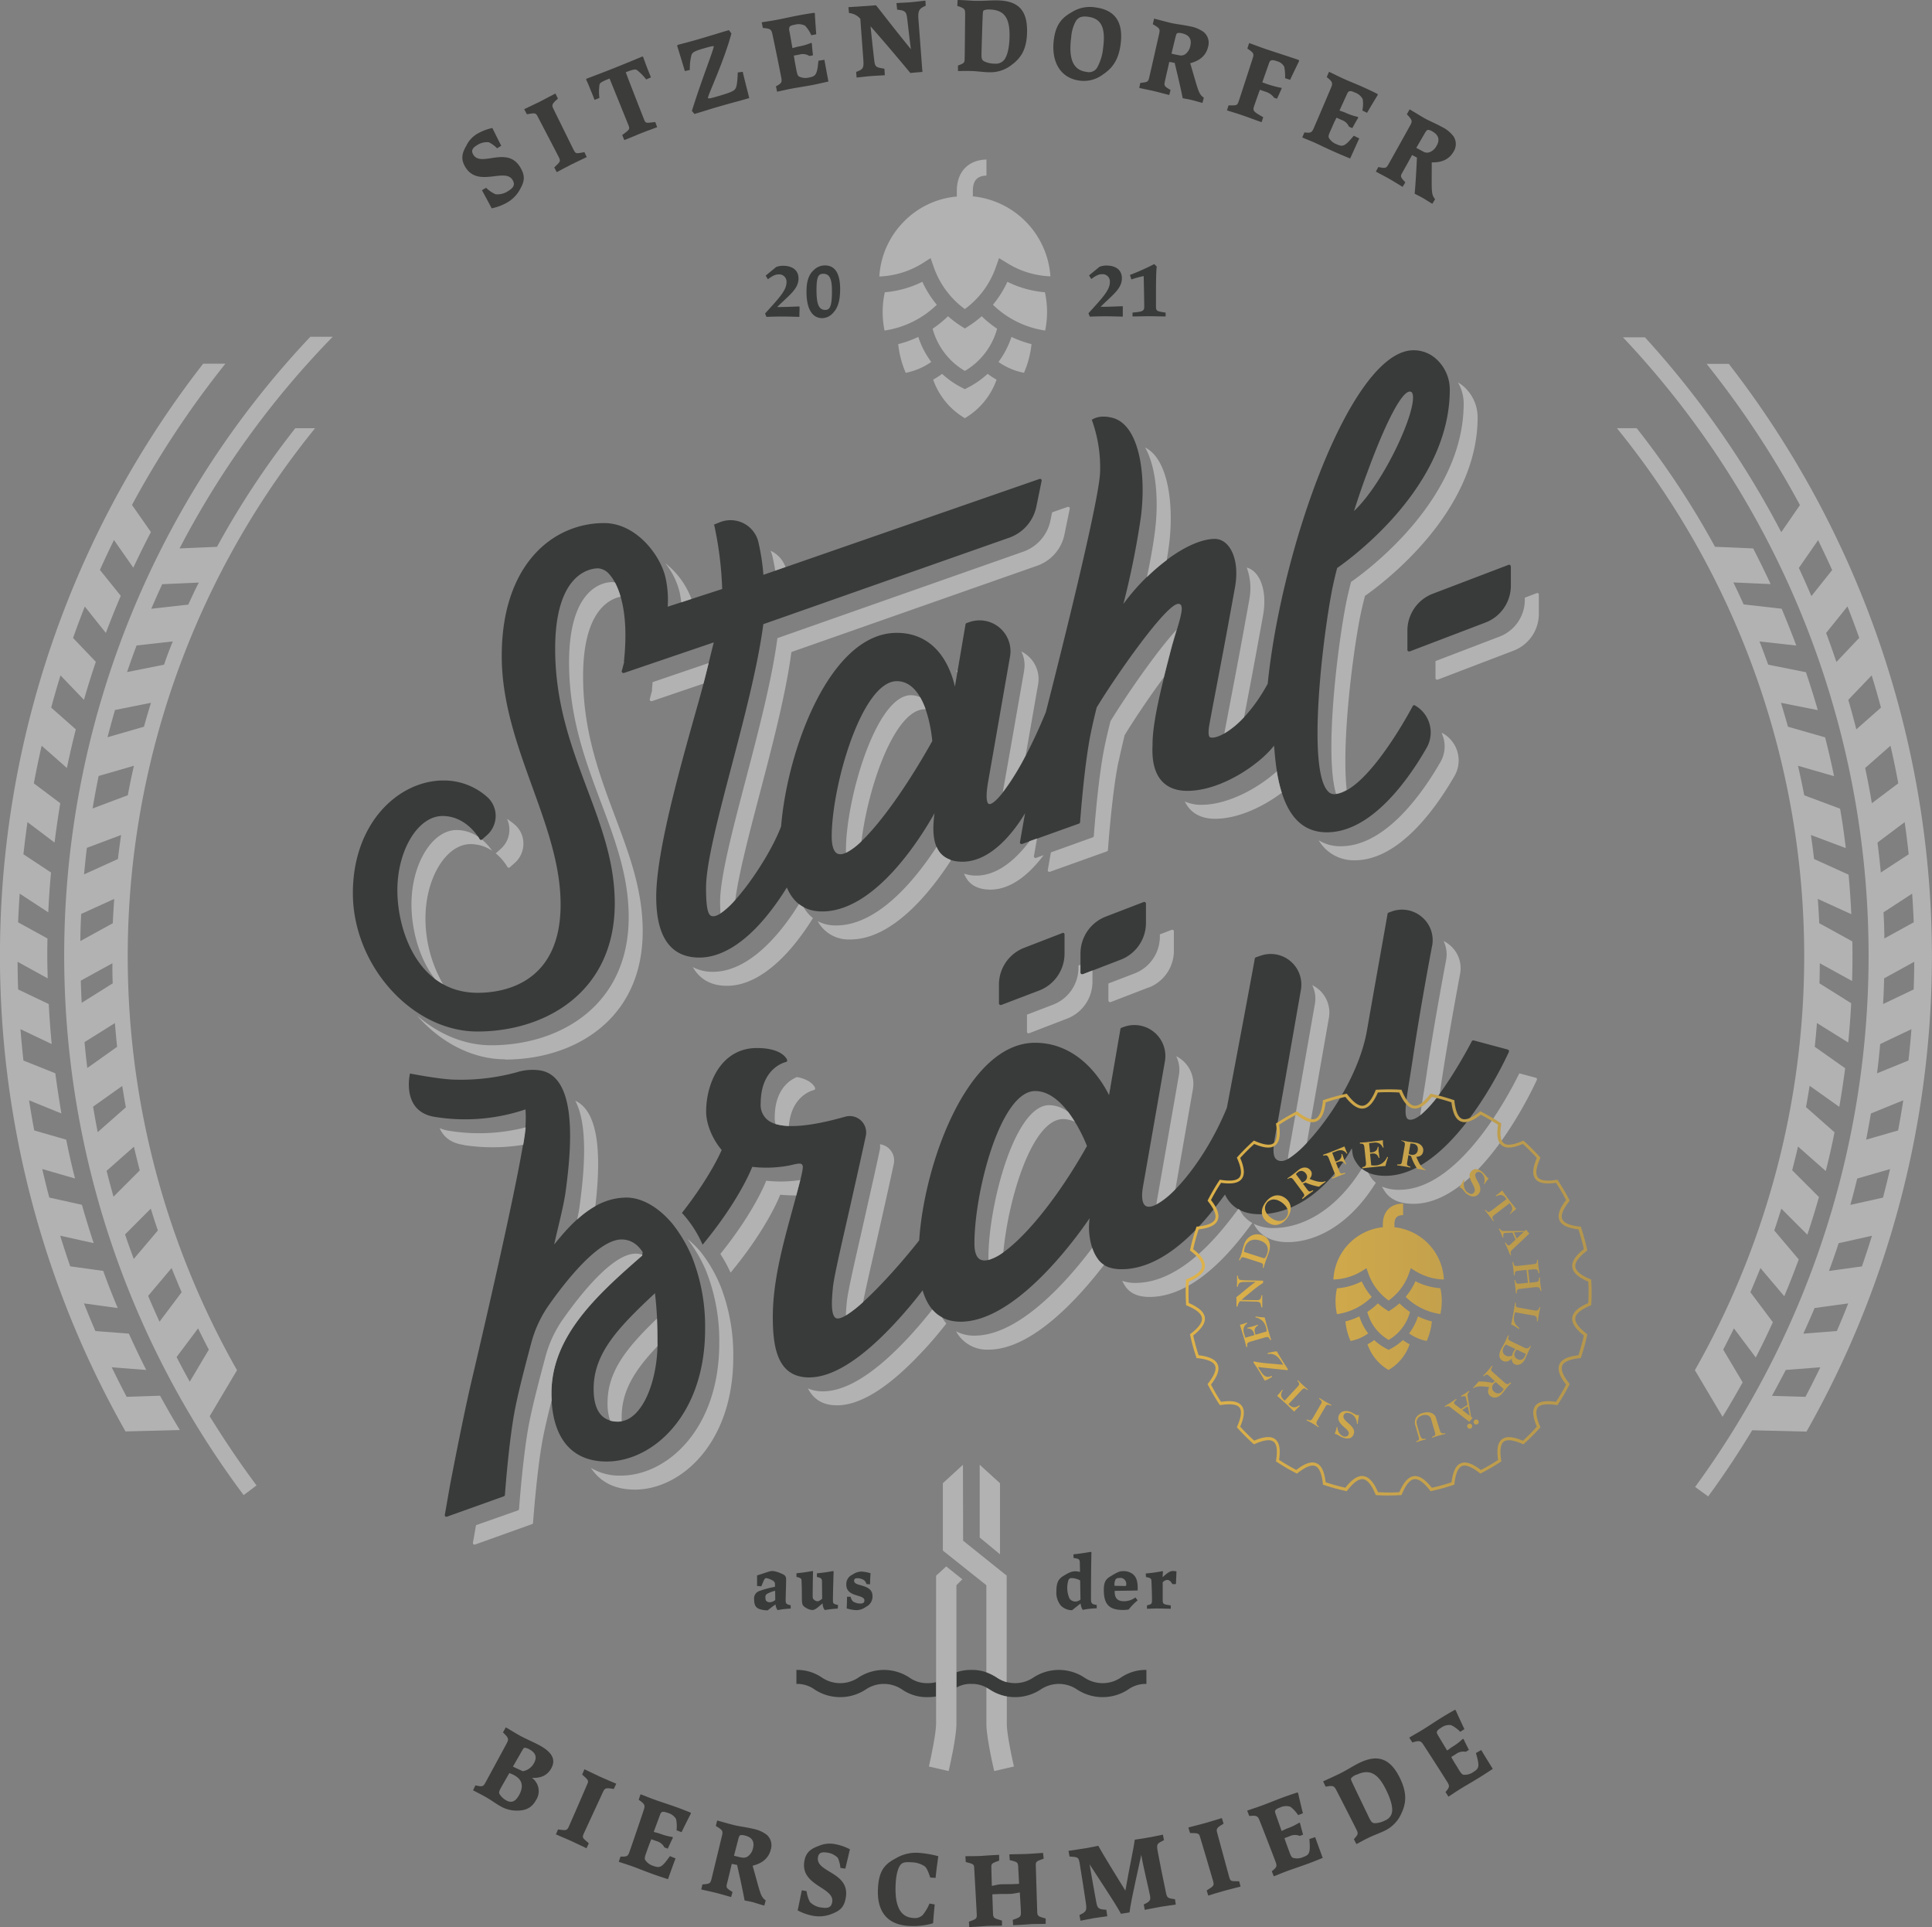 <svg xmlns="http://www.w3.org/2000/svg" xmlns:xlink="http://www.w3.org/1999/xlink" viewBox="0 0 577.02 575.42"><rect x="0" y="0" width="577.02" height="575.42" fill="#808080" stroke="none"/><defs><style>.bcbf0eda-8220-42b7-af93-62aabe31cfdd{fill:#3c3c3b;}.fba5821d-6fc4-456a-9205-f7f1ecd06564{fill:#393b3a;}.eb84efb1-e016-4990-bbc7-e5f516f33f20{fill:#b2b2b2;}.e4f9e5ba-a71e-4976-80d5-14e131cec42e{fill:url(#a5ab1581-98f8-4a7f-8210-48d0b8a3840e);}</style><linearGradient id="a5ab1581-98f8-4a7f-8210-48d0b8a3840e" x1="354.07" y1="385.89" x2="475.41" y2="385.89" gradientUnits="userSpaceOnUse"><stop offset="0" stop-color="#fff"/><stop offset="0" stop-color="#dfb34a"/><stop offset="1" stop-color="#b4964d"/></linearGradient></defs><g id="a537284e-f546-44d4-ab9e-66b5e10c096e" data-name="Ebene 2"><g id="bd15b9fe-3648-40d3-a1cb-be230404eb50" data-name="Ebene 1"><path class="bcbf0eda-8220-42b7-af93-62aabe31cfdd" d="M148.47,44.29A9,9,0,0,0,146,42.48a5.37,5.37,0,0,0-3.58.91c-1.45.88-1.72,1.7-1.06,2.8,2.35,3.88,10.06-2.78,14,3.73,1.52,2.52,1.35,4.12,0,6.53a10.09,10.09,0,0,1-3.76,3.95,15.61,15.61,0,0,1-4.76,1.81c-.89-1.73-1.9-3.57-2.9-5.42l1.25-.71A9.46,9.46,0,0,0,148,58a5.67,5.67,0,0,0,3.83-1c1.74-1.05,2-2,1.25-3.27-2.27-3.75-10.33,2.4-14.1-3.85-1.44-2.38-1-4.15.31-6.4A8.19,8.19,0,0,1,142.46,40a15.11,15.11,0,0,1,4.59-1.78c.85,1.71,1.94,3.94,2.66,5.3Z"/><path class="bcbf0eda-8220-42b7-af93-62aabe31cfdd" d="M166.63,29.45c-1.76,1.52-1.89,1.9-1.41,2.92.82,1.62,5.39,11,6.08,12.34s.79,1.15,3.24.72l.7,1.47c-1.34.68-2.87,1.34-4.6,2.21s-3.1,1.65-4.36,2.29L165.54,50c1.77-1.7,2-1.81,1.32-3.15-.83-1.65-5.56-10.67-6.31-12.11-.51-1-.72-1.08-3.19-.62l-.8-1.52c1.15-.58,3-1.39,4.69-2.25s3.57-1.9,4.64-2.43Z"/><path class="bcbf0eda-8220-42b7-af93-62aabe31cfdd" d="M193,23.73a15.42,15.42,0,0,0-2.86-2.88c-.53-.23-1.39,0-3.25.72.69,1.92,4.94,12.77,5.46,14.08s.73,1.06,3.35.79l.57,1.53c-1.31.52-3.18,1.16-4.92,1.86s-3.58,1.52-4.89,2l-.63-1.5c2.13-1.59,2.36-1.72,1.89-2.88-.52-1.31-4.9-12.14-5.67-14l-.43.18c-1.14.45-2.32.95-2.54,1.51a13.92,13.92,0,0,0-.05,4.1l-1.46.58c-.35-.9-.65-1.73-1-2.49-.56-1.39-1-2.55-1.52-3.57l.1-.24c.79-.32,4.17-1.56,8.39-3.24s7.5-3.08,8.29-3.4l.25.11c.52,1.48,1,2.8,1.67,4.46.2.49.42,1.05.66,1.66Z"/><path class="bcbf0eda-8220-42b7-af93-62aabe31cfdd" d="M204.54,21.23c-.7-2.4-1.75-5.78-2.3-7.58l.16-.24c1.23-.35,3.93-1,7.66-2.12S216.26,9.4,217.7,9l.75,1c-2.34,8.69-7.2,18.7-7,19.27.07.24.81.1,2.61-.43,4.09-1.18,5.07-1.63,5.53-2.28s.64-2,.76-4.92l1.48-.2c.59,2.63,1.5,6,1.94,7.85-3.18.92-5.65,1.54-9.19,2.57-2.38.68-5.51,1.69-7.16,2.17l-.78-.89c2.86-9.26,6.69-18.75,6.52-19.32,0-.18-1.17.11-2.82.59-2.71.78-3.49,1.14-3.82,2a16.28,16.28,0,0,0-.49,4.47Z"/><path class="bcbf0eda-8220-42b7-af93-62aabe31cfdd" d="M242.31,10.53a9.89,9.89,0,0,0-1.85-2.84,4.12,4.12,0,0,0-3.08-.31c-1,.18-1.34.35-1.57.64a2.23,2.23,0,0,0,0,1.47l.86,4.87c.76-.17,1.3-.37,1.85-.47a17.84,17.84,0,0,0,3.75-1.09l.21.15c0,.69.19,2.32.33,3.57l-1.08.2a3.63,3.63,0,0,0-3-.42l-1.63.3c.13,1,.36,2.23.55,3.25.08.4.15.8.21,1.1.23,1.23.39,1.59.73,1.87a4.47,4.47,0,0,0,3.12.31c2-.39,2.34-.92,2.72-5l1.8-.27c.37,2.15.91,5,1.19,6.49-1,.21-2.9.65-4.57,1-2.46.46-4.75.8-6.35,1.1-2,.38-3.4.74-4.41.93l-.34-1.59c1.56-.87,1.86-1.15,1.61-2.47C232.9,20.81,231,11.55,230.64,10c-.28-1.32-.83-1.5-2.8-1.64l-.35-1.69c1.23-.23,2.51-.37,4.57-.76s4.2-.89,6.51-1.33c1.69-.32,3.46-.59,4.57-.76l.22.14c.07,1.43.22,3.69.42,6.27Z"/><path class="bcbf0eda-8220-42b7-af93-62aabe31cfdd" d="M271.88,21.79c-5.8-7-9.66-11.42-11.88-13.93.27,2.55.66,6.41,1.08,9.9.25,2.3.47,2.32,3.06,2.76l.13,1.94c-.91.07-3,.16-4.35.27s-3.05.34-4.08.43l-.14-1.68c2.19-.85,2.32-1.14,2.13-3.86l-.88-12a5,5,0,0,0-3.38-1.73l-.18-1.75c2.12-.14,4.81-.3,8.25-.56,2.17,2.71,5.42,7,10.42,13.11-.37-2.61-.82-6.81-1.11-9.14-.26-2-.51-2.41-3-2.67L267.74.92c1.1-.09,2.79-.13,4.32-.26s3.2-.37,4.33-.46l.09,1.5c-1.91.85-2.36,1.39-2.18,4,.71,9.18,1,13.49,1.2,15.77Z"/><path class="bcbf0eda-8220-42b7-af93-62aabe31cfdd" d="M286,0c1.47,0,3.72.2,5,.24,2.82.08,4.8-.18,7.08-.12,6.11.17,8.85,3,8.66,9.68-.13,4.6-1.55,7.32-4.53,9.52a10.19,10.19,0,0,1-6.61,2.26c-1.79,0-3.47-.31-5.41-.37-1.73-.05-3.07,0-4.08,0l0-1.63c1.84-.73,2-.73,2-2.32.05-1.79.12-11.07.15-13.19,0-1.38-.24-1.61-2.35-2.3Zm9.66,2.84a4.3,4.3,0,0,0-1.79.23c-.25.15-.29.34-.35,1.19-.14,2.87-.31,9.08-.38,11.58-.05,1.6.09,2,.71,2.43A7,7,0,0,0,297,19a3.26,3.26,0,0,0,2.81-1c1-1.16,1.61-3.56,1.7-6.78C301.66,5.64,300.19,3,295.65,2.84Z"/><path class="bcbf0eda-8220-42b7-af93-62aabe31cfdd" d="M329.33,22.3a9.45,9.45,0,0,1-6.87,1.78c-5.84-.76-8.57-5.73-7.71-12.29.59-4.5,2.44-6.53,5.34-8.14a10.09,10.09,0,0,1,7.07-1.44c5.38.7,8.47,3.86,7.53,11C334.05,18.12,332.06,20.48,329.33,22.3ZM324.91,5c-1.87-.25-2.84.19-3.55,1.23a11.64,11.64,0,0,0-1.43,4.87c-.91,7,.86,9.88,4.55,10.36a2.88,2.88,0,0,0,3.16-1.19,15.3,15.3,0,0,0,1.84-6.11C330.31,7.86,328.63,5.46,324.91,5Z"/><path class="bcbf0eda-8220-42b7-af93-62aabe31cfdd" d="M344.69,5.57c1.07.25,3.21.85,5,1.28,1.4.33,4.06.63,5.62,1a9.77,9.77,0,0,1,4.22,1.74A4.19,4.19,0,0,1,360.81,14c-.63,2.68-2.59,4.15-5.34,4.88,2.48,8.28,2.44,9.14,4.07,10.29l-.4,1.55c-.62-.11-2.11-.6-3.39-.9-1-.24-1.85-.34-2.52-.5-.29-1.48-1-4.8-2.4-10.54l-1.6-.31c-.35,1.62-1,4.31-1.32,5.86-.3,1.28-.15,1.45,1.69,2.53l-.39,1.51c-1-.24-2.94-.79-4.61-1.18s-3.13-.65-4.35-.94l.32-1.5c2.11-.21,2.35-.28,2.66-1.59.39-1.64,2.5-11,3-13.19.3-1.38,0-1.62-1.93-2.74Zm7.39,10.91a2.23,2.23,0,0,0,1.83-.24,4,4,0,0,0,1.6-2.55c.49-2.07-.42-3.25-2.43-3.73a3.44,3.44,0,0,0-1.29-.11c-.37.07-.48.37-.69,1.15l-1.22,5C350.39,16.15,351.59,16.4,352.08,16.48Z"/><path class="bcbf0eda-8220-42b7-af93-62aabe31cfdd" d="M383.8,23.34a13.38,13.38,0,0,0-.25-3.43,3.46,3.46,0,0,0-2.25-1.66c-1-.34-1.37-.34-1.72-.19s-.48.53-.72,1.24L377,24.59l1,.36a31.54,31.54,0,0,0,4.81,1.31l0,.08c-.29.73-.85,1.89-1.4,3.13l-.87-.27A4.82,4.82,0,0,0,378,27.4l-1.72-.59c-.44,1.21-1.13,3.13-1.66,4.7s-.46,1.72,2.67,3.49l-.5,1.48c-1.28-.43-4-1.46-5.78-2.07s-3.61-1.13-4.56-1.46l.48-1.49c2.5,0,2.56.15,3.09-1.42.65-1.9,3.65-11.19,4.16-12.77.42-1.32.11-1.58-1.63-2.77l.52-1.64c1.46.49,3.17,1.18,4.89,1.76,2.64.9,5.84,1.89,9.9,3.28l.16.29c-.54,1.1-1.64,3.37-2.72,5.65Z"/><path class="bcbf0eda-8220-42b7-af93-62aabe31cfdd" d="M406.89,33a9.91,9.91,0,0,0,.11-3.38,4.18,4.18,0,0,0-2.36-2c-.89-.4-1.3-.48-1.66-.36s-.54.51-.85,1.2L400.06,33c.73.29,1.28.43,1.8.66a16.66,16.66,0,0,0,3.7,1.24l.09.25c-.36.59-1.17,2-1.76,3.12l-1-.45a3.64,3.64,0,0,0-2.2-2l-1.52-.68c-.46.89-1,2-1.4,3-.16.37-.33.74-.45,1-.51,1.14-.58,1.52-.47,1.95a4.47,4.47,0,0,0,2.39,2c1.89.85,2.45.58,5.09-2.56l1.63.8c-.92,2-2.1,4.65-2.72,6-.9-.37-2.75-1.13-4.3-1.82-2.28-1-4.36-2-5.85-2.71-1.86-.83-3.21-1.33-4.15-1.75l.63-1.5c1.78.18,2.18.11,2.73-1.12,1-2.28,4.73-11,5.32-12.47.52-1.24.18-1.7-1.37-2.94l.68-1.58c1.14.51,2.28,1.12,4.19,2s4,1.66,6.1,2.62c1.58.7,3.18,1.49,4.2,2l.09.25c-.74,1.21-1.92,3.15-3.22,5.38Z"/><path class="bcbf0eda-8220-42b7-af93-62aabe31cfdd" d="M421,32.66c1,.54,2.84,1.72,4.44,2.64,1.25.71,3.72,1.76,5.11,2.55a9.65,9.65,0,0,1,3.56,2.86,4.19,4.19,0,0,1,0,4.6c-1.37,2.39-3.66,3.25-6.5,3.17,0,8.65-.24,9.46,1,11l-.82,1.37c-.56-.29-1.86-1.17-3-1.82-.93-.53-1.68-.85-2.28-1.19.14-1.51.41-4.89.68-10.79l-1.45-.75c-.79,1.45-2.13,3.86-2.92,5.25-.66,1.14-.55,1.34.9,2.9l-.8,1.34c-.9-.51-2.59-1.59-4.09-2.44s-2.82-1.5-3.91-2.12l.74-1.35c2.08.4,2.33.4,3-.77.84-1.47,5.5-9.84,6.59-11.81.67-1.24.42-1.57-1.07-3.18Zm4,12.56a2.25,2.25,0,0,0,1.82.28,4,4,0,0,0,2.26-2c1.05-1.84.51-3.23-1.28-4.26a3.63,3.63,0,0,0-1.21-.47c-.38,0-.56.22-1,.91L423,44.15C423.5,44.42,424.58,45,425,45.22Z"/><path class="fba5821d-6fc4-456a-9205-f7f1ecd06564" d="M200.93,365.54c-4.33-5.25-9.44-7.94-13.76-7.94-9.7,0-16.51,7.65-21.65,14,1.16-5.37,2.84-11.4,3.45-16.08,1.76-13.07,3.7-35.17-8.55-36a15.94,15.94,0,0,0-5.53.49l-.15.06a63.22,63.22,0,0,1-18.53,2.32c-4.44,0-13.76-1.84-13.76-1.84s-2.82,11.55,7.69,13a56.34,56.34,0,0,0,26.8-2.28h0a37.33,37.33,0,0,1,0,5c-.7,11.16-16.38,77.25-16.38,77.25-2.85,12.48-6.2,30.2-6.2,30.2l-1.51,8.62a.47.47,0,0,0,.16.46.49.49,0,0,0,.48.08l17-6.08a.51.51,0,0,0,.31-.38S152,429.47,154,419.86c1.19-5.75,3-12.59,4.67-18.85a35.58,35.58,0,0,1,5.24-11.29c5.26-7.48,14.89-19.61,21.72-19.61,2.75,0,4.79,1.44,6.32,3.77l-.15,1c-13.3,11.63-27.11,24-27.11,41.12,0,12.3,5.19,20.41,16.5,20.41,13.74,0,29.4-13.82,29.4-39.54a56.45,56.45,0,0,0-3.93-21.59A42.52,42.52,0,0,0,200.93,365.54Zm-16.35,58.94c-6.41,0-7.28-5.79-7.28-9.8,0-10.56,7.28-18.22,18.32-28.53a117.82,117.82,0,0,1,.76,14.82C196.38,412.6,191.7,424.48,184.58,424.48ZM451.24,169.17v5.76a11.79,11.79,0,0,1-7.55,10.95L421,194.53l-.17,0a.47.47,0,0,1-.28-.09.46.46,0,0,1-.21-.39v-5.75a11.8,11.8,0,0,1,7.55-11l22.67-8.64a.48.48,0,0,1,.65.44ZM183.61,269.76c0-12.22-4-22.91-8.26-34.23-4.69-12.53-9.54-25.47-9.54-41.82,0-22.81,10.69-24,12.83-24a4.82,4.82,0,0,1,3.44,1.89c1.48,1.64,6.17,8.4,4.26,26h.1l-.74,2.75a.46.46,0,0,0,.14.47.44.44,0,0,0,.34.14l.15,0,26.85-9.14c-1.37,5.35-2.69,11.25-4.62,18-5.6,19.86-12.57,44.54-12.57,58,0,12,4.34,18.11,12.9,18.11,6.54,0,13.55-4.36,20.24-12.61A76.9,76.9,0,0,0,235,265c1.67,3.94,4.77,7.16,10.57,7.16,15.69,0,29.3-21.77,33.53-29.32-.6,4.52-.61,9.08,1.73,11.87,1.45,1.72,3.68,2.6,6.62,2.6,8.93,0,15.84-9.71,18.69-14.46l-1.52,8.62a.45.45,0,0,0,.16.45.52.52,0,0,0,.48.1l17-6.09a.48.48,0,0,0,.32-.38s1.2-16.92,3.18-26.53c.5-2.47,1.11-5.08,1.79-7.78h0c6-9.89,20.78-30.93,24.37-30.93,2.59,0-.29,6.45-2.48,14.89-2.45,9.5-5.22,20.26-5.22,27.07v.28c-.64,12.61,7,13.6,10.39,13.6,10.18,0,21.7-8,25.91-13.52,0,.24,0,.46.06.69.94,12.85,4.12,25.21,15.71,25.21,13.32,0,24.38-15.78,29.78-25.2a9.28,9.28,0,0,0-3.33-12.61l-.13-.08a.57.57,0,0,0-.38-.06.48.48,0,0,0-.29.25c-.14.25-13.43,25.57-23.25,26.31a2.51,2.51,0,0,1-2.19-1c-6.07-6.85-1.53-45.34,1.39-60.24.35-1.75.85-3.88,1.46-6.28,5.3-3.71,33.65-24.84,33.65-53.26a12.31,12.31,0,0,0-3.87-9,10,10,0,0,0-7.62-2.75C403.17,106,382.65,164,378.62,204.17c-7,12.8-15,16.76-17.18,16-.75-.25-.43-2.72-.29-3.5.89-5.08,3.89-20.36,5.77-30.69,1.06-5.86,1.92-10.46,2.06-11.41,1.2-8-1.88-13.65-6.16-13.65-7.67,0-19.6,8.83-27.3,19.42a249.15,249.15,0,0,0,5.18-25.65c1.76-13.06-.43-28.18-8.74-30-3.67-.84-5.34.38-5.89.64a41.67,41.67,0,0,1,2.47,16.05c-.7,11.14-16.19,71.27-16.19,71.27-7.58,18.47-15,28-17,27.42-.22-.06-1.28-.69-.21-6.75,1.17-6.61,4.25-24.31,6.52-37.26a9.23,9.23,0,0,0-12.26-10.26l-.72.25a.5.5,0,0,0-.31.38L285.2,205a28.23,28.23,0,0,0-2.37-6.57c-3.2-6.2-8.39-9.46-15-9.46-19.92,0-32.69,34.87-34.54,57.78-3.83,10.22-15.75,26.84-20.26,26.84-1.14,0-2.16-.65-2.16-8.46,0-7.31,3.71-21.45,7.64-36.43,3.73-14.21,7.84-29.9,9.47-42.32l73.46-25.83a12.55,12.55,0,0,0,8.08-9.25l1.58-7.73a.43.43,0,0,0-.15-.46.47.47,0,0,0-.47-.1L228,171.64a65,65,0,0,0-1.5-9.79,8.51,8.51,0,0,0-4.39-5.58,8.63,8.63,0,0,0-7.2-.3l-1.77.72c-.24.1.11-.11.18.13a105.35,105.35,0,0,1,2.37,19.06l-16.27,5.28a30.57,30.57,0,0,0-.6-8.43c-1.4-6.76-8.74-16.54-18.39-16.54-15.23,0-30.58,12.26-30.58,39.68,0,13.82,4.64,26.67,9.14,39.13,4.34,12,8.44,23.35,8.44,35.1,0,23.78-17.32,26.35-24.75,26.35-17.64,0-24-18.32-24-30.62,0-12,6.18-22.17,13.49-22.17s11,6.82,11.06,6.89a.54.54,0,0,0,.35.25.49.49,0,0,0,.4-.12l1.45-1.29a7.73,7.73,0,0,0,2.61-5.82,7.55,7.55,0,0,0-2.52-5.58,19.43,19.43,0,0,0-13.07-4.94c-13.31,0-27.06,12.58-27.06,33.64,0,21.62,17.72,41.32,37.19,41.32C163,308,183.61,296.18,183.61,269.76ZM408.39,141c5.46-14.89,10.17-23.89,12.59-24.07l.1,0a.78.78,0,0,1,.77.6c1.6,4.46-8.32,26.46-17.46,35.07C405.67,148.63,407,144.67,408.39,141ZM267.85,203.4c8.84,0,10.44,16.19,10.59,17.88-11,19.64-22.57,33.79-27.48,33.79a2.52,2.52,0,0,1-.56-.07c-1.62-.43-2-3.1-2-5.28C248.45,234.47,257.42,203.4,267.85,203.4Zm182.49,110-10.2-2.73a.48.48,0,0,0-.56.24c-3.43,6.61-13.41,23.68-18.47,23.44a1.11,1.11,0,0,1-.85-.39c-.95-1.2-.31-5.24.68-11.35q.46-2.85,1-6.38c1.62-11,4-24.42,5.78-33.79a9,9,0,0,0-3.06-8.63,9.08,9.08,0,0,0-9-1.65l-.94.35a.47.47,0,0,0-.31.36c0,.24-4.33,24.31-6.13,34.72-3.23,18.77-20.76,39.08-25.42,39.08A2.25,2.25,0,0,1,381,346c-1.14-1.37-.54-4.68,0-7.62l.07-.38c.79-4.45,1-5.43,5.28-29.93l2.18-12.47a9.15,9.15,0,0,0-12-10.24l-1.44.5a.54.54,0,0,0-.33.36c0,.27-4.77,25.77-8.34,44.57-7.37,17.95-19.73,30.66-23.88,29.46-1.35-.39-1.77-2.56-1.14-6.1,1.17-6.6,4.26-24.31,6.52-37.25a9.25,9.25,0,0,0-12.26-10.27l-.72.27a.44.44,0,0,0-.31.37L331.23,327a34.36,34.36,0,0,0-4.68-7.08c-4.82-5.6-10.83-8.55-17.38-8.55-20.27,0-33.14,36.1-34.64,59-7.44,9.49-20.22,23.32-24.33,23.33h0a1.1,1.1,0,0,1-.88-.39c-1.24-1.36-.85-5.75-.58-8.65.33-3.75,3.2-15.55,6.28-29.36,1.35-6,2.63-11.74,3.57-16.13a4.91,4.91,0,0,0-6.1-5.74c-4.45,1.24-18,5-23.14,1.06a5.75,5.75,0,0,1-2.16-4.92c0-10.92,7.52-12.44,7.62-12.47a.5.5,0,0,0,.28-.61c-.06-.14-1.3-3.55-9.05-3.55-10.54,0-15.14,10.35-15.14,19,0,3.55,1.73,8,4.63,11.45,0,0-3.05,7.53-11.86,18.79a33.79,33.79,0,0,1,6.17,9.49c11.21-13.5,14.83-23.25,14.83-23.25a36.28,36.28,0,0,0,11.31-.45c2.77-.68,3.51-.75,3.76.17s-1,5.42-2.43,10.73c-2.84,10.54-6.5,22.64-6.5,34.33,0,8.94,1.28,18.1,10.85,18.1,7.06,0,15.73-5.51,25.76-16.34,3.16-3.42,6-6.84,8.13-9.67,1.41,4.87,4.52,9.37,11.36,9.37,16.16,0,33.73-23.89,38.53-30.9-.67,4.43.39,9.81,2.76,12.64,1.45,1.73,3.72,2.59,6.75,2.59,14.61,0,26.54-16.49,30.92-22.3a10,10,0,0,0,1.55,2.41c2,2.3,4.95,3.47,8.8,3.47,8.18,0,19.07-4.88,27.53-19.7.27,2,.18,2.73,1.77,4.89s4.43,3.34,8.27,3.34c19.35,0,35.14-33.18,36.86-37a.49.49,0,0,0,0-.41A.51.51,0,0,0,450.34,313.43ZM293.26,376.27q-2.24-.58-2.23-5c0-15.28,7.71-45.48,18.14-45.48,8.81,0,14.73,14.5,15.47,16.41C312.43,363.93,298.62,377.67,293.26,376.27Zm48.79-106.85a.46.46,0,0,1,.21.39v5.76a11.79,11.79,0,0,1-7.55,11l-11.35,4.37-.17,0a.54.54,0,0,1-.28-.08.48.48,0,0,1-.21-.39V284.7a11.81,11.81,0,0,1,7.55-11l11.36-4.37A.43.43,0,0,1,342.05,269.42Zm-24.32,9.2a.45.45,0,0,1,.21.4v5.74a11.8,11.8,0,0,1-7.55,11L299,300.1a.32.32,0,0,1-.16,0,.48.48,0,0,1-.28-.1.47.47,0,0,1-.21-.39V293.9A11.76,11.76,0,0,1,305.93,283l11.35-4.39A.48.48,0,0,1,317.73,278.62Z"/><path class="fba5821d-6fc4-456a-9205-f7f1ecd06564" d="M238.8,92.07c0,.6-.05,1.43-.05,2.54-.75,0-2.94-.09-5.42-.09-2,0-3.72.09-4.43.09l-.4-1c4.26-4.69,6.4-6.94,6.4-9.32a2.18,2.18,0,0,0-2.39-2.35c-.87,0-1.69.34-3.17,1.45l-.66-1.09,3.12-2.56a5.46,5.46,0,0,1,2.07-.38c2.45,0,4.62,1.07,4.62,3.81,0,3.19-3,5.13-6.36,8.5.38,0,.71,0,1.07,0,2,0,4.68-.16,5.58-.16C238.78,91.67,238.8,91.85,238.8,92.07Z"/><path class="fba5821d-6fc4-456a-9205-f7f1ecd06564" d="M248.81,93.43A4.4,4.4,0,0,1,245.59,95c-3.43,0-4.72-3.5-4.72-7.81,0-2.9.51-5.06,2.18-6.55a4.71,4.71,0,0,1,3.3-1.39c3.19,0,4.57,2.61,4.57,7.1C250.92,89.55,250.34,91.85,248.81,93.43Zm-2.95-11.68c-1.47,0-2,1-2,4.86,0,4.12.65,5.93,2.61,5.93,1.21,0,2-.67,2-5.47C248.51,83.28,247.78,81.75,245.86,81.75Z"/><path class="fba5821d-6fc4-456a-9205-f7f1ecd06564" d="M335.34,92c0,.6,0,1.43,0,2.54-.76,0-2.94-.09-5.42-.09-2,0-3.72.09-4.44.09l-.4-1c4.26-4.69,6.4-6.94,6.4-9.32a2.17,2.17,0,0,0-2.38-2.34c-.87,0-1.7.33-3.17,1.44l-.67-1.09,3.12-2.56a5.56,5.56,0,0,1,2.08-.38c2.45,0,4.61,1.07,4.61,3.81,0,3.19-3,5.13-6.35,8.5.38,0,.71,0,1.07,0,2,0,4.68-.16,5.57-.16C335.31,91.58,335.34,91.76,335.34,92Z"/><path class="fba5821d-6fc4-456a-9205-f7f1ecd06564" d="M337.47,82.1a71.31,71.31,0,0,0,7.27-3.25l.74.75c-.23,1.88-.23,5.11-.23,11.87,0,1.45.27,1.49,2.88,1.87l0,1.16c-1.25,0-3.3-.07-4.89-.07s-3.81.07-5,.07l0-1.16c2.67-.27,3.5-.33,3.5-1.67,0-1.63-.09-6.16-.16-9.23a28.85,28.85,0,0,0-3.68,1Z"/><path class="fba5821d-6fc4-456a-9205-f7f1ecd06564" d="M226.11,473.58l0-3.16c2.65-.81,3.75-1.32,4.59-1.32a7.36,7.36,0,0,1,2.39.65c1.36.53,1.7.84,1.7,2,0,1.4-.14,4.59-.14,6.07,0,1.07.25,1.22,1.5,1.51l0,1a26.63,26.63,0,0,0-3.92.45,3.27,3.27,0,0,1-.6-1.7c-.85.58-1.68,1.25-2.39,1.79-2.94-.18-4-.8-4-3.21a2.34,2.34,0,0,1,1.45-2.55,30.19,30.19,0,0,1,4.77-1.29l0-.78c0-.53-.2-.91-1.16-1.34a4.91,4.91,0,0,0-1.47-.47c-.51,0-.67.63-1.45,2.44Zm5.4,1.43a9.43,9.43,0,0,0-2.45.94,1.11,1.11,0,0,0-.45,1.09c0,.6.11.89.32,1.07a1.64,1.64,0,0,0,1,.33,2.88,2.88,0,0,0,1.61-.67Z"/><path class="fba5821d-6fc4-456a-9205-f7f1ecd06564" d="M250.21,480.32a37.39,37.39,0,0,0-3.88.44,3.19,3.19,0,0,1-.64-2c-1.3,1.07-2.19,2-3.12,2a4.6,4.6,0,0,1-2.46-1.09c-.53-.47-.6-.87-.62-2.77,0-.85,0-2.9-.09-4.64,0-.87-.09-1.07-1.52-1.4l0-1.09c2.52-.23,4.17-.56,4.82-.67l.13.11c-.07,1.87-.11,6.58-.11,7.47,0,.55.09.76.4,1a1.9,1.9,0,0,0,1,.47c.44,0,.82-.31,1.43-.74l-.05-4.88c0-1.07-.09-1.34-1.52-1.65l0-1.09c2.52-.23,3.92-.52,4.86-.67l.13.11c-.06,2.12-.2,6.73-.2,8.54,0,1.09.07,1.13,1.52,1.49Z"/><path class="fba5821d-6fc4-456a-9205-f7f1ecd06564" d="M258.8,473a3.07,3.07,0,0,0-.63-1.07,3.62,3.62,0,0,0-2.07-.67c-.81,0-1,.23-1,.81,0,1.78,5.49.77,5.49,4.54a3.41,3.41,0,0,1-1.94,3.19,5,5,0,0,1-2.84,1,11.36,11.36,0,0,1-2.94-.53c.07-1.14.09-2.21.11-3.48l1.05,0a3.5,3.5,0,0,0,.65,1.34,3.93,3.93,0,0,0,2.25.69c.93,0,1.23-.29,1.23-.95,0-1.9-5.4-.83-5.4-4.71a3.09,3.09,0,0,1,1.89-3,4.73,4.73,0,0,1,2.55-.89,10.75,10.75,0,0,1,2.81.51c-.09.92-.14,2.19-.16,3.3Z"/><path class="fba5821d-6fc4-456a-9205-f7f1ecd06564" d="M320.6,464.13c2.74-.29,4.61-.67,5.24-.74l.13.13c-.09,3.86-.13,9.28-.13,13.83,0,1.49.26,1.67,1.71,1.89v1a23.61,23.61,0,0,0-4.19.47,4.58,4.58,0,0,1-.62-1.9c-.94.7-1.81,1.43-2.55,2a4.75,4.75,0,0,1-3.36-1.38,6.14,6.14,0,0,1-1.32-4.35c0-2.86.83-3.77,2.3-4.64s2.27-1.25,3.34-1.25a5.25,5.25,0,0,1,1.41.2l-.05-2.34c0-1.47-.11-1.56-1.89-1.85Zm2,7.78a5.74,5.74,0,0,0-2.47-.69,1,1,0,0,0-1,.51,7.82,7.82,0,0,0,.31,5.62,2.18,2.18,0,0,0,1.77.87,2.55,2.55,0,0,0,1.49-.58Z"/><path class="fba5821d-6fc4-456a-9205-f7f1ecd06564" d="M339.77,477.86a19.56,19.56,0,0,0-2.68,2.74,8.64,8.64,0,0,1-1.69.14c-3.84,0-5.73-1.43-5.73-5.89,0-2.65.62-3.34,2.23-4.3,1.94-1.16,2.56-1.41,3.52-1.41a4.53,4.53,0,0,1,2.88.87c1.18.92,1.51,2.39,1.49,4.37v.52c-.85.06-1.83.06-6.87.13v.31c0,1.74.78,2.79,2.72,2.79A5.74,5.74,0,0,0,339.1,477Zm-3.91-4.28c.43,0,.5,0,.5-.4a1.77,1.77,0,0,0-2-2c-.64,0-1,.15-1.18.44a3.42,3.42,0,0,0-.31,1.9Z"/><path class="fba5821d-6fc4-456a-9205-f7f1ecd06564" d="M342.19,469.84a42.65,42.65,0,0,0,5-.7l.15.14c-.06.6-.09,1.16-.11,1.67,1.54-1.38,2.21-1.85,3.14-1.85a4.84,4.84,0,0,1,1,.13l-.16,3.79-1.07,0c-.47-.87-.94-1.25-1.54-1.25a2,2,0,0,0-1.34.71c0,1.32,0,3.84,0,5.11,0,1.42.11,1.45,2.4,1.78v1c-1,0-2.8-.07-4.1-.07-1.11,0-2.18.07-3,.07l0-1c1.36-.38,1.5-.31,1.5-1.8,0-1.19-.09-4-.16-5.2,0-1-.13-1.18-1.63-1.47Z"/><path class="fba5821d-6fc4-456a-9205-f7f1ecd06564" d="M334.77,500.92a9.74,9.74,0,0,1-10.91,0,13.86,13.86,0,0,0-15.23,0,9.73,9.73,0,0,1-10.9,0,13,13,0,0,0-7.62-2.28,13.27,13.27,0,0,0-4.46.7v4.58a8.37,8.37,0,0,1,4.46-1.1,8.9,8.9,0,0,1,5.45,1.68,13.91,13.91,0,0,0,15.23,0,9.7,9.7,0,0,1,10.91,0,13.91,13.91,0,0,0,15.23,0,9,9,0,0,1,5.46-1.68v-4.18A13,13,0,0,0,334.77,500.92Z"/><path class="fba5821d-6fc4-456a-9205-f7f1ecd06564" d="M279.59,502.29a9.56,9.56,0,0,1-2.54.3,9,9,0,0,1-5.45-1.67,13.84,13.84,0,0,0-15.22,0,9.73,9.73,0,0,1-10.9,0,13,13,0,0,0-7.62-2.28v4.18a8.9,8.9,0,0,1,5.45,1.68,13.91,13.91,0,0,0,15.23,0,9.68,9.68,0,0,1,10.9,0,13,13,0,0,0,7.61,2.27,14.87,14.87,0,0,0,2.54-.2Z"/><path class="bcbf0eda-8220-42b7-af93-62aabe31cfdd" d="M151.07,515.79c.85.48,2.66,1.6,4,2.36,1.61.91,4.64,2.21,6.28,3.13,3.85,2.15,4.62,4.38,3.29,6.75-1.1,2-3,3-5.78,2.83a4.88,4.88,0,0,1,1.2,6.7c-1.39,2.48-3.31,3.09-5.68,3.09a9.44,9.44,0,0,1-5.06-1.4c-1.37-.76-2.64-1.76-4.36-2.72-1.26-.71-3.16-1.66-3.68-1.95l.71-1.47c2,.43,2.29.46,3-.83,1-1.85,5.59-10.29,6.38-11.78.68-1.27.46-1.64-1.15-3.19Zm-1.35,17.86c-.72,1.29-.78,1.65-.48,2.14a5.73,5.73,0,0,0,1.93,1.8c1.56.87,2.76.39,3.82-1.49,1.62-2.9.81-4.78-1.38-6a9.46,9.46,0,0,0-1.49-.65C151.58,530.39,150.39,532.45,149.72,533.65Zm6.43-4.76a4.66,4.66,0,0,0,3.32-2.4c.93-1.67.62-3-1.24-4.07a4.08,4.08,0,0,0-1.42-.54c-.33,0-.46.13-.91.92l-2.71,4.72Z"/><path class="bcbf0eda-8220-42b7-af93-62aabe31cfdd" d="M183.31,534.2c-2.29-.42-2.66-.28-3.15.74-.76,1.65-5.14,11.08-5.77,12.48s-.4,1.33,1.47,3l-.7,1.47c-1.37-.62-2.84-1.39-4.61-2.19s-3.23-1.37-4.52-1.95l.63-1.47c2.44.32,2.67.42,3.29-1,.76-1.68,4.8-11,5.44-12.52.47-1,.39-1.24-1.52-2.86l.68-1.59c1.17.54,3,1.45,4.7,2.24s3.72,1.58,4.8,2.07Z"/><path class="bcbf0eda-8220-42b7-af93-62aabe31cfdd" d="M202.06,546.53a10.27,10.27,0,0,0-.15-3.38,4.16,4.16,0,0,0-2.51-1.83c-.91-.33-1.33-.38-1.68-.24s-.5.55-.75,1.26L195.24,547c.75.23,1.31.34,1.84.53a17.86,17.86,0,0,0,3.78,1l.11.24c-.32.61-1,2.09-1.53,3.24l-1-.37a3.69,3.69,0,0,0-2.35-1.88l-1.56-.56c-.4.92-.83,2.1-1.18,3.08-.13.38-.27.76-.38,1.06-.42,1.18-.46,1.56-.31,2a4.48,4.48,0,0,0,2.53,1.84c2,.7,2.49.4,4.89-2.94l1.69.68c-.78,2-1.76,4.79-2.27,6.2-.92-.29-2.83-.91-4.42-1.48-2.36-.85-4.51-1.72-6-2.27-1.92-.69-3.31-1.09-4.28-1.44l.52-1.54c1.78,0,2.18,0,2.64-1.32.84-2.36,3.89-11.31,4.38-12.84.42-1.27,0-1.71-1.59-2.83l.56-1.63c1.18.42,2.35.95,4.33,1.66s4.07,1.36,6.28,2.15c1.62.58,3.28,1.25,4.33,1.66l.11.24c-.65,1.26-1.68,3.29-2.81,5.61Z"/><path class="bcbf0eda-8220-42b7-af93-62aabe31cfdd" d="M214.2,543.61c1.06.27,3.2.91,5,1.36,1.39.35,4.05.7,5.6,1.09a9.8,9.8,0,0,1,4.2,1.81,4.2,4.2,0,0,1,1.2,4.44c-.68,2.67-2.66,4.11-5.42,4.8,2.36,8.31,2.3,9.17,3.91,10.35l-.42,1.54c-.62-.12-2.11-.62-3.38-1-1-.26-1.85-.37-2.51-.53-.27-1.5-.92-4.82-2.24-10.59l-1.59-.33c-.38,1.61-1,4.29-1.41,5.84-.33,1.28-.18,1.44,1.64,2.55l-.41,1.51c-1-.25-2.92-.84-4.59-1.26s-3.12-.69-4.34-1l.35-1.49c2.11-.18,2.35-.25,2.69-1.55.41-1.64,2.67-11,3.19-13.15.32-1.37,0-1.62-1.88-2.77Zm7.22,11a2.26,2.26,0,0,0,1.83-.22,4.06,4.06,0,0,0,1.65-2.52c.52-2.07-.38-3.27-2.38-3.77a3.32,3.32,0,0,0-1.29-.13c-.37.06-.48.36-.71,1.14l-1.3,5C219.74,554.28,220.93,554.55,221.42,554.65Z"/><path class="bcbf0eda-8220-42b7-af93-62aabe31cfdd" d="M251,557.76a9.43,9.43,0,0,0-.77-3,5.45,5.45,0,0,0-3.34-1.59c-1.67-.25-2.41.2-2.6,1.47-.69,4.49,9.5,4.32,8.34,11.84-.45,2.91-1.6,4-4.17,5a10.1,10.1,0,0,1-5.42.62,15.68,15.68,0,0,1-4.81-1.66c.42-1.9.83-4,1.25-6l1.42.25a9.4,9.4,0,0,0,1,3.25,5.7,5.7,0,0,0,3.61,1.67c2,.31,2.83-.23,3.05-1.72.67-4.33-9.46-4.78-8.35-12,.43-2.75,1.89-3.82,4.34-4.71a8.21,8.21,0,0,1,4.62-.56,15.42,15.42,0,0,1,4.67,1.58c-.45,1.86-1,4.28-1.37,5.78Z"/><path class="bcbf0eda-8220-42b7-af93-62aabe31cfdd" d="M279.16,568.67c-.19,2.06-.39,4.21-.48,5.62a21.2,21.2,0,0,1-7.26.8c-6.81-.42-9.62-4.71-9.19-11.46.31-5.06,2-7,5.27-8.7a11.69,11.69,0,0,1,6.91-1.67,32.09,32.09,0,0,1,5.83,1c-.18,1.4-.54,3.64-.81,6.48l-1.59-.1c-.64-1.83-1-2.76-1.64-3.34a7.39,7.39,0,0,0-4.13-1.22c-1.62-.11-2.58,0-3.22.89s-1.17,2.69-1.33,5.22c-.41,6.59,1.18,10.27,5.18,10.51a3.43,3.43,0,0,0,2.8-.79,12.76,12.76,0,0,0,2.1-3.51Z"/><path class="bcbf0eda-8220-42b7-af93-62aabe31cfdd" d="M311.72,555c-2,.71-2.41.79-2.36,2,.05,1.94.36,12.17.43,14,.06,1.28.53,1.29,2.52,1.87l0,1.59c-1.66.07-3.29,0-4.88.12s-3.25.23-4.85.29l-.1-1.59c2-.74,2.48-.83,2.42-2.2,0-1-.2-3.94-.32-6a25.32,25.32,0,0,1-2.55.43c-1.56.06-3,0-4.32.08-.44,0-.91,0-1.34.09.07,1.78.16,4.69.21,5.82.06,1.38.62,1.35,2.68,2V575c-1.69.08-3.32,0-5,.12s-3.25.23-4.78.3l-.1-1.6c1.94-.74,2.41-.79,2.35-2.1s-.66-12.1-.77-13.91c0-1.25-.52-1.27-2.52-1.81l-.11-1.72c1.35-.06,3.48,0,4.92-.11s3.68-.25,5.16-.31l0,1.72c-2,.77-2.38.79-2.33,2l.14,5.54c1.12-.18,1.8-.42,2.58-.46,1.63-.06,2.95,0,4.39-.09.37,0,.75,0,1.18-.08l-.28-5.25c-.09-1.25-.46-1.27-2.52-1.81l-.11-1.71c1.47-.07,3.42-.06,5-.12s3.63-.25,5.06-.31Z"/><path class="bcbf0eda-8220-42b7-af93-62aabe31cfdd" d="M347.64,549.48c-2.05,1-2.25,1.14-1.92,3.09s1.8,9.26,2.54,12.72c.31,1.41.52,1.53,2.67,1.83l.23,1.58c-1.14.2-2.85.39-4.61.69s-3.26.65-4.65.89l-.3-1.6c1.79-.85,2.11-1.19,1.88-2.58-.29-1.66-2-8.49-2.62-12.23-3,13.63-3.28,15.27-3.5,17.18l-2.57.41c-1.19-2.18-1.8-3.16-9.37-14.77.43,2.5,1.52,8.77,2,11.32.37,2,.8,2.09,3,2.25l.29,1.92c-1.08.19-2.57.35-4,.58-1.18.2-2.92.59-4,.77l-.32-1.69c1.91-.93,2.27-1.21,1.95-3.45s-1.47-9.56-1.83-11.72-.49-2.14-3.07-2.31l-.32-1.69c1.06-.18,3.76-.55,5.3-.81,1.17-.2,2.55-.5,3.6-.71,1.43,2.65,5.54,9.23,8.09,13.4,1.43-8.06,2.55-13,2.81-15.22.74-.13,2-.28,3.28-.5,1.73-.29,4.22-.81,5.12-1Z"/><path class="bcbf0eda-8220-42b7-af93-62aabe31cfdd" d="M365.44,544.55c-2,1.15-2.22,1.5-1.95,2.59.49,1.75,3.19,11.8,3.61,13.28s.55,1.27,3,1.33l.41,1.58c-1.45.4-3.07.76-4.94,1.28s-3.36,1-4.71,1.41l-.47-1.53c2.08-1.33,2.32-1.39,1.91-2.84-.49-1.78-3.41-11.54-3.88-13.1-.3-1.09-.5-1.2-3-1.21l-.5-1.65c1.24-.35,3.2-.8,5-1.31s3.86-1.18,5-1.5Z"/><path class="bcbf0eda-8220-42b7-af93-62aabe31cfdd" d="M387.7,542a9.73,9.73,0,0,0-2.29-2.49,4.12,4.12,0,0,0-3.09.21c-.91.33-1.26.56-1.44.9s0,.74.24,1.44l1.65,4.67c.72-.31,1.22-.59,1.75-.78a17.92,17.92,0,0,0,3.51-1.7l.24.11c.15.68.57,2.26.92,3.47l-1,.38a3.65,3.65,0,0,0-3,.08l-1.56.57c.29,1,.73,2.13,1.08,3.1.14.39.29.77.39,1.06.44,1.18.66,1.5,1,1.72a4.47,4.47,0,0,0,3.12-.22c1.94-.71,2.16-1.29,1.85-5.39l1.72-.57c.74,2.07,1.74,4.8,2.26,6.21-.9.37-2.76,1.12-4.34,1.71-2.35.86-4.55,1.58-6.08,2.14-1.91.71-3.23,1.29-4.2,1.65l-.59-1.51c1.39-1.12,1.64-1.44,1.17-2.71-.87-2.35-4.29-11.16-4.9-12.64-.5-1.25-1.06-1.34-3-1.15l-.62-1.6c1.17-.44,2.41-.79,4.38-1.52s4-1.57,6.19-2.39c1.61-.59,3.31-1.15,4.38-1.51l.24.11c.31,1.38.83,3.6,1.45,6.1Z"/><path class="bcbf0eda-8220-42b7-af93-62aabe31cfdd" d="M395.17,531.93c1.32-.64,3.39-1.55,4.57-2.13,2.54-1.23,4.17-2.38,6.23-3.39,5.49-2.67,9.25-1.41,12.16,4.56,2,4.14,2,7.21.41,10.54a10.3,10.3,0,0,1-4.82,5.07c-1.6.79-3.22,1.33-5,2.18-1.55.76-2.72,1.44-3.62,1.88l-.74-1.45c1.28-1.51,1.4-1.56.7-3-.79-1.6-5-9.85-6-11.75-.66-1.21-.95-1.32-3.14-.94Zm9.88-2a4.4,4.4,0,0,0-1.48,1c-.16.25-.1.44.24,1.21,1.21,2.62,3.93,8.19,5,10.45.7,1.43,1,1.76,1.76,1.82a7,7,0,0,0,3.12-.83,3.25,3.25,0,0,0,2-2.21c.38-1.5-.23-3.89-1.65-6.79C411.67,529.66,409.14,528,405.05,530Z"/><path class="bcbf0eda-8220-42b7-af93-62aabe31cfdd" d="M436.12,517.12a9.56,9.56,0,0,0-2.74-2,4.09,4.09,0,0,0-3,.81c-.83.51-1.13.81-1.23,1.17s.12.73.51,1.37l2.55,4.24c.65-.44,1.08-.82,1.56-1.11a17.71,17.71,0,0,0,3.1-2.36l.26.06c.28.63,1,2.1,1.59,3.21l-.94.58a3.69,3.69,0,0,0-2.93.67l-1.41.88c.47.88,1.13,2,1.68,2.82l.59,1c.66,1.07.94,1.33,1.36,1.48a4.44,4.44,0,0,0,3-.84c1.76-1.08,1.86-1.7.74-5.64l1.58-.9c1.12,1.88,2.66,4.35,3.45,5.63-.81.53-2.48,1.64-3.92,2.53-2.13,1.32-4.15,2.46-5.53,3.31-1.73,1.07-2.91,1.91-3.78,2.45l-.89-1.36c1.14-1.37,1.32-1.74.61-2.88-1.31-2.13-6.42-10.09-7.31-11.41-.74-1.13-1.31-1.1-3.2-.53l-.93-1.44c1.06-.66,2.2-1.26,4-2.36s3.59-2.34,5.59-3.57c1.46-.91,3-1.79,4-2.36l.26.06c.58,1.3,1.52,3.36,2.63,5.69Z"/><path class="eb84efb1-e016-4990-bbc7-e5f516f33f20" d="M393.84,250.91a12.28,12.28,0,0,0,6.61,1.78c13.32,0,24.38-15.78,29.79-25.2a9.3,9.3,0,0,0,.34-8.56.48.48,0,0,1,.37.06l.14.08a9.29,9.29,0,0,1,3.33,12.61c-5.4,9.41-16.47,25.2-29.78,25.2A12.15,12.15,0,0,1,393.84,250.91Zm17.07,102.26c-8.27,13.27-18.53,17.73-26.33,17.73-3.85,0-6.8-1.17-8.81-3.47a9.79,9.79,0,0,1-1.31-2,13.07,13.07,0,0,0,5.93,1.26c7.81,0,18.07-4.46,26.34-17.73a7.9,7.9,0,0,0,1.86,1.13,10,10,0,0,0,1.1,1.79A7.28,7.28,0,0,0,410.91,353.17Zm-26.28-7.09c.12-1.14.33-2.35.54-3.52l.07-.37c.79-4.46,1-5.44,5.28-29.94l2.19-12.47a9,9,0,0,0-.8-5.61,9.44,9.44,0,0,1,1.92,1.25,9.08,9.08,0,0,1,3.06,8.54l-2.19,12.47c-2.65,15-3.73,21.21-4.36,24.77A27.06,27.06,0,0,1,384.63,346.08Zm47.27-59.42a9.07,9.07,0,0,0-.77-5.69A9.22,9.22,0,0,1,433,282.2a9,9,0,0,1,3.07,8.64c-1.74,9.36-4.17,22.82-5.78,33.78-.1.66-.2,1.3-.29,1.93A34.23,34.23,0,0,1,424.2,333c.2-1.71.53-3.79.92-6.2.31-1.89.65-4,1-6.38C427.73,309.48,430.15,296,431.9,286.66ZM257.29,251.19a18.29,18.29,0,0,1-4.64,3.45c0-.25,0-.49,0-.73,0-15.26,9-46.32,19.41-46.32a6.44,6.44,0,0,1,2.77.62,21.77,21.77,0,0,1,1.62,3.57h-.21C267.19,211.77,259.26,235,257.29,251.19Zm5.47,92.17a5.06,5.06,0,0,0,.06-1.69,4.9,4.9,0,0,1,4.12,5.87c-.93,4.39-2.21,10.12-3.56,16.14-2.31,10.34-4.5,19.55-5.59,25.1a34.38,34.38,0,0,1-5.14,4c0-1.36.15-2.77.26-3.94.33-3.75,3.21-15.56,6.28-29.37C260.55,353.48,261.83,347.75,262.76,343.36Zm23.17-142.61-.45-.68.5.38Zm-32,79.77a10.5,10.5,0,0,1-9.72-5.46,11.56,11.56,0,0,0,5.53,1.28c12.6,0,23.85-14,30-23.48a7.39,7.39,0,0,0,1.09,1.84,6.77,6.77,0,0,0,3,2l.12.32C277.79,266.49,266.54,280.52,254,280.52Zm145.11-43.46c-3.51-11.63.38-43.69,3-57,.35-1.76.85-3.89,1.47-6.29,5.29-3.7,33.64-24.84,33.64-53.25a12.52,12.52,0,0,0-1.71-6.32,10.52,10.52,0,0,1,2,1.47,12.29,12.29,0,0,1,3.87,9c0,28.42-28.35,49.55-33.64,53.26-.61,2.39-1.11,4.52-1.46,6.28-2.28,11.6-5.53,37.51-4,51.64A9.57,9.57,0,0,1,399.06,237.06Zm-76.36,51v2.39a.48.48,0,0,0,.21.39.54.54,0,0,0,.28.08l.17,0,2.94-1.13v3.36a11.8,11.8,0,0,1-7.55,11l-11.35,4.37a.37.37,0,0,1-.17.05.59.59,0,0,1-.28-.1.51.51,0,0,1-.21-.39v-5.1l7.83-3a11.82,11.82,0,0,0,7.55-11v-.65ZM313.36,330a9.61,9.61,0,0,1,5.63,2,34.46,34.46,0,0,1,2,2.95,8.71,8.71,0,0,0-3.48-.79c-9.25,0-16.36,23.74-17.85,39.77a13.8,13.8,0,0,1-4.45,2.28c0-.24,0-.48,0-.75C295.21,360.17,302.92,330,313.36,330Zm-98.2-57.23c0-1-.09-2.1-.09-3.47,0-7.31,3.71-21.45,7.64-36.43,3.73-14.21,7.84-29.89,9.47-42.32l73.46-25.83a12.53,12.53,0,0,0,8.08-9.25l.51-2.49,4.63-1.61a.49.49,0,0,1,.48.09.46.46,0,0,1,.15.46l-1.59,7.74a12.55,12.55,0,0,1-8.08,9.25L236.36,194.7c-1.63,12.43-5.73,28.12-9.47,42.33-3.19,12.17-6.24,23.79-7.27,31.64A23.37,23.37,0,0,1,215.16,272.74ZM365.67,219c1.16-6.3,3.74-19.54,5.43-28.8,1.06-5.87,1.92-10.47,2.06-11.41a17.77,17.77,0,0,0-.8-9.31c3.64.94,6.07,6.21,5,13.49-.14.95-1,5.54-2.07,11.41s-2.51,13.44-3.72,19.75A26.15,26.15,0,0,1,365.67,219Zm-135-53a9,9,0,0,0-.53-1.54l.33.15a8.51,8.51,0,0,1,4.13,4.7l-3.07,1.07C231.31,168.92,231,167.46,230.69,166Zm78.77,90.16,2.25-.81c-3.56,4.76-9.15,10.29-15.89,10.29-2.94,0-5.17-.88-6.62-2.61a7.61,7.61,0,0,1-1.24-2.17,10.68,10.68,0,0,0,3.68.59c6.74,0,12.32-5.53,15.89-10.28l2.21-.79-.92,5.24a.41.41,0,0,0,.15.44A.52.52,0,0,0,309.46,256.19Zm41.84,59.22a9.25,9.25,0,0,1,5,9.85c-1.66,9.48-3.75,21.49-5.22,29.85a24,24,0,0,1-5.68,4.54c.05-.42.11-.85.19-1.32,1.17-6.6,4.27-24.31,6.52-37.25A9.16,9.16,0,0,0,351.3,315.41Zm2.58-76.06a11.82,11.82,0,0,0,4.89,1c8.15,0,17.16-5.11,22.58-10a46.49,46.49,0,0,0,1.48,6.4c-5.44,4.1-13,7.77-19.88,7.77C360.58,244.49,356.12,244,353.88,239.35Zm-147,49.43a12.67,12.67,0,0,0,6.15,1.43c6.55,0,13.55-4.36,20.24-12.61a72.8,72.8,0,0,0,5.37-7.61,9.75,9.75,0,0,0,1.37.89,11.38,11.38,0,0,0,2.81,3.29,73.89,73.89,0,0,1-5.37,7.62c-6.68,8.24-13.69,12.6-20.24,12.6C212.5,294.39,209.06,292.51,206.92,288.78Zm99-88.55a9.15,9.15,0,0,0-.82-5.67,8.9,8.9,0,0,1,1.82,1.19,9.12,9.12,0,0,1,3.18,8.66c-1.15,6.54-2.49,14.26-3.7,21.17a73.79,73.79,0,0,1-6.85,11C300.78,229.43,303.7,212.66,305.88,200.23ZM342,133.63c6.94,3.37,8.73,17.29,7.1,29.45-.18,1.35-.4,2.74-.63,4.16a60,60,0,0,0-5.93,5.09c1-4.72,1.83-9.26,2.37-13.43C346.12,149.71,345.39,139.52,342,133.63ZM239,352.36c-.33,1.34-.74,2.91-1.2,4.61-1.41,0-3-.06-4.78-.22,0,0-3.62,9.75-14.82,23.26a43.58,43.58,0,0,0-3.06-5.58c10.31-12.77,13.7-21.86,13.7-21.86A39.24,39.24,0,0,0,239,352.36Zm90.74,25.33c-7.42,9.68-21.4,25.31-34.48,25.31a10.5,10.5,0,0,1-9.72-5.47,11.45,11.45,0,0,0,5.54,1.29c13.48,0,27.93-16.61,35.14-26.2a11.78,11.78,0,0,0,2,3.75A6.57,6.57,0,0,0,329.74,377.69Zm-54,25.6c-10,10.84-18.69,16.34-25.75,16.34-4.48,0-7.13-2-8.7-5.07a10.75,10.75,0,0,0,4.51.89c7.07,0,15.73-5.5,25.76-16.34,2.6-2.81,4.93-5.6,6.89-8.08a10,10,0,0,0,2.91,2.34,12.34,12.34,0,0,0,1.28,1.84C280.7,397.69,278.37,400.49,275.77,403.29ZM164.71,416q0,1.08.06,2.1c-.9,3.51-1.73,7-2.38,10.1-2,9.61-3.19,26.54-3.19,26.54a.46.46,0,0,1-.31.37l-17,6.09a.47.47,0,0,1-.47-.08.49.49,0,0,1-.17-.46l.92-5.24L154.71,451a.51.51,0,0,0,.31-.38s1.2-16.92,3.19-26.54c1.18-5.75,3-12.59,4.67-18.85a35.15,35.15,0,0,1,5.24-11.29c5.25-7.48,14.89-19.6,21.71-19.6a7.08,7.08,0,0,1,2,.29c0,.11,0,.2-.05.32C178.52,386.54,164.71,398.88,164.71,416Zm50.34-32.35A56.42,56.42,0,0,1,219,405.27c0,25.72-15.67,39.53-29.4,39.53-6.11,0-10.42-2.38-13.11-6.49a16.52,16.52,0,0,0,8.92,2.31c13.74,0,29.41-13.82,29.41-39.53a56.66,56.66,0,0,0-3.93-21.6,43.17,43.17,0,0,0-5.55-9.5,26.66,26.66,0,0,1,4,3.92A42.3,42.3,0,0,1,215.05,383.68Zm128-88.79-11.36,4.38a.86.86,0,0,1-.17,0,.5.5,0,0,1-.48-.48v-5.09l7.82-3a11.79,11.79,0,0,0,7.55-11v-.66l3.53-1.36a.48.48,0,0,1,.45.06.44.44,0,0,1,.21.39v5.75A11.78,11.78,0,0,1,343.08,294.89Zm-204.58,47c-4.1-.55-6.15-2.65-7.16-5a11,11,0,0,0,3,.82A55.45,55.45,0,0,0,157,336.62c-.1,1.24-.35,3-.72,5.22A57.05,57.05,0,0,1,138.5,341.92Zm233.09,21.33a9.2,9.2,0,0,0,2.47,2c-4.5,6-16.32,22.08-30.76,22.08-3,0-5.29-.87-6.74-2.59a10.35,10.35,0,0,1-1.36-2.23,11.08,11.08,0,0,0,3.92.63c14.44,0,26.25-16.09,30.75-22.08l.41.22A9.65,9.65,0,0,0,371.59,363.25Zm-40.34-38.49.32.28,0,.1Zm2.85-97.39c-2,9.61-3.17,26.54-3.17,26.54a.52.52,0,0,1-.32.38l-17,6.08a.51.51,0,0,1-.49-.09.46.46,0,0,1-.15-.45l.92-5.24,12.5-4.49a.47.47,0,0,0,.32-.37s1.2-16.93,3.18-26.54c.5-2.47,1.12-5.07,1.8-7.77v0c4.48-7.36,13.79-20.88,19.74-27.32-.63,2.09-1.37,4.5-2,7.1-.6,2.31-1.21,4.7-1.8,7.08-4.47,6.07-9,12.84-11.72,17.32v0C335.22,222.3,334.61,224.91,334.1,227.37Zm-183.19,89c-9.94,0-19.43-5.16-26.33-13.07,6.33,5.5,14.09,8.88,22.15,8.88,20.45,0,41.07-11.82,41.07-38.25,0-12.22-4-22.9-8.26-34.23-4.7-12.52-9.55-25.47-9.55-41.82,0-22.8,10.69-24,12.83-24a3,3,0,0,1,.89.13,21.77,21.77,0,0,1,1.66,4.23c-3.69.77-11.19,4.67-11.19,23.78,0,16.36,4.85,29.3,9.54,41.82,4.25,11.33,8.26,22,8.26,34.23C192,304.55,171.36,316.38,150.91,316.38Zm-2.79-61.51h0l1.44-1.3a7.67,7.67,0,0,0,2.61-5.82,7.49,7.49,0,0,0-.73-3.18,22.2,22.2,0,0,1,2.39,1.79,7.45,7.45,0,0,1,2.52,5.57,7.69,7.69,0,0,1-2.6,5.83l-1.45,1.29a.46.46,0,0,1-.4.11.49.49,0,0,1-.35-.25A15.16,15.16,0,0,0,148.12,254.87ZM459,322.06a.55.55,0,0,1,0,.4c-1.73,3.79-17.51,37-36.86,37-3.85,0-6.63-1.13-8.28-3.35a10.61,10.61,0,0,1-1.1-1.79,12.83,12.83,0,0,0,5.19.95c17.26,0,31.68-26.38,35.82-34.77l4.92,1.32A.5.5,0,0,1,459,322.06Zm.39-144.91a.45.45,0,0,1,.21.39v5.75a11.77,11.77,0,0,1-7.55,11l-22.67,8.66-.17,0a.45.45,0,0,1-.27-.08.47.47,0,0,1-.21-.39v-5.08l19.13-7.31a11.76,11.76,0,0,0,7.55-10.95v-.67L459,177.1A.45.45,0,0,1,459.4,177.15ZM129.89,292.28c-5-6.41-7-15.3-7-22.27,0-12,6.17-22.16,13.48-22.16a11.5,11.5,0,0,1,6.42,2,5.36,5.36,0,0,1,.46.74.54.54,0,0,0,.35.25.51.51,0,0,0,.39-.11,15.73,15.73,0,0,1,3,3.32,11.54,11.54,0,0,0-6.43-2c-7.32,0-13.49,10.14-13.49,22.16a39.38,39.38,0,0,0,5.24,19.64A19.7,19.7,0,0,1,129.89,292.28Zm43.27,67.47c1.27-9.45,2.63-23.64-1.35-31.07,8,3.65,7.37,19.65,6,31.47a29.53,29.53,0,0,0-5.42,4C172.71,362.58,173,361.11,173.16,359.75ZM196.35,402c-6.63,6.94-10.68,13.21-10.68,21.08,0,.42,0,.86,0,1.32a7.09,7.09,0,0,1-1.13.11,8.14,8.14,0,0,1-2.32-.31,16,16,0,0,1-.77-5.31c0-9.37,5.73-16.47,14.75-25.15.11,2.57.14,5.05.14,7.26C196.38,401.3,196.36,401.64,196.35,402ZM203,176.91a22.28,22.28,0,0,0-4.31-8.74,24.48,24.48,0,0,1,7.83,10.68l-3.05,1C203.37,178.93,203.22,178,203,176.91Zm-8.94,31.86.74-2.74h-.1c.09-.82.15-1.58.21-2.34l16.74-5.7q-.72,2.94-1.54,6.13l-15.42,5.25-.16,0a.42.42,0,0,1-.33-.14A.48.48,0,0,1,194.07,208.77Zm49.37,116.1a.48.48,0,0,1-.28.61c-.09,0-6.79,1.39-7.54,10.74a15.51,15.51,0,0,1-4-.6,7.7,7.7,0,0,1-.23-1.86c0-8.55,4.6-11.33,6.65-12.15C242.55,322.45,243.4,324.75,243.44,324.87Z"/><path class="eb84efb1-e016-4990-bbc7-e5f516f33f20" d="M287.65,460.05l13,10.43V502.3a10.66,10.66,0,0,1-2.93-1.38,16.3,16.3,0,0,0-3.13-1.57v-26L281.6,463V442.88l6-5.5Z"/><path class="eb84efb1-e016-4990-bbc7-e5f516f33f20" d="M302.68,526.81l.15.67-5.9,1.36-.15-.68c-.23-1-2.18-9.56-2.18-13.47V503.93l1,.57a13.54,13.54,0,0,0,5.1,2.07v8.12C300.66,517.42,302.12,524.36,302.68,526.81Z"/><polygon class="eb84efb1-e016-4990-bbc7-e5f516f33f20" points="298.66 442.88 298.66 464.11 292.6 459.1 292.6 437.38 298.66 442.88"/><path class="eb84efb1-e016-4990-bbc7-e5f516f33f20" d="M282.61,467.73l4.8,3.85-1.76,1.76v41.35c0,4-1.95,12.51-2.17,13.47l-.16.68-5.9-1.36.16-.67c.56-2.45,2-9.39,2-12.12V470.51Z"/><path class="eb84efb1-e016-4990-bbc7-e5f516f33f20" d="M514.47,423.06q3.1-5.07,6-10.3L514.66,403q1.64-3.15,3.2-6.35l6.53,8.7q2.67-5.21,5.1-10.54l-6.71-8.95q1.53-3.58,3-7.22l7.12,8.42q2.28-5.44,4.32-11l-7.31-8.64c.73-2.16,1.43-4.34,2.11-6.52l7.77,7.78c1.23-3.71,2.4-7.46,3.47-11.24l-8-8c.61-2.35,1.2-4.71,1.74-7.08l8.28,7.31c1-3.82,1.84-7.67,2.63-11.56l-8.52-7.52c.38-2.12.75-4.25,1.08-6.38l8.86,6.3q1-5.73,1.75-11.53L542,312.57c.26-2.36.47-4.73.66-7.09L552,311.3c.38-3.89.68-7.79.89-11.73l-9.48-5.94c.06-2,.08-4,.1-6l9.64,5.3q.12-3.78.12-7.6c0-1.41,0-2.82-.05-4.23l-9.88-5.43c-.09-2.42-.26-4.84-.42-7.26l10,4.57c-.18-4-.46-7.89-.81-11.8l-10.32-4.68c-.27-2.4-.59-4.79-.93-7.17l10.41,3.91c-.48-4-1-7.86-1.7-11.76l-10.71-4Q538,233,537,228.66l10.77,3.11q-1.2-5.85-2.68-11.6L534,217c-.67-2.39-1.36-4.77-2.09-7.14l11,2.18q-1.65-5.72-3.54-11.32l-11.27-2.24c-.85-2.32-1.69-4.65-2.61-6.95l11,1.23c-1.39-3.69-2.84-7.35-4.38-11l-11.34-1.27c-1-2.2-2-4.39-3.08-6.57l11.13.49q-2.49-5.38-5.22-10.65l-11.39-.49a253.35,253.35,0,0,0-23.39-35.42h-5.91A250.23,250.23,0,0,1,506.2,409.14Z"/><path class="eb84efb1-e016-4990-bbc7-e5f516f33f20" d="M577,285.33a288.91,288.91,0,0,0-60.67-176.68h-6.63a282,282,0,0,1,27.88,42.17L532,158.91a275.52,275.52,0,0,0-40.72-58.19h-6.56A268.93,268.93,0,0,1,506.28,444l3.89,2.84c4.7-6.42,9.06-13,13.15-19.76l16.21.4A288,288,0,0,0,577,285.33ZM559.09,369q-1.43,4.61-3,9.15l-9.84,1.36c1-2.75,2-5.51,2.88-8.29Zm-6.46-9.22c.74-2.61,1.4-5.23,2.06-7.86l9.8-2.83q-1,4.28-2.1,8.52ZM552,389.2q-1.63,4.16-3.41,8.25l-10,.78c1.15-2.54,2.29-5.08,3.36-7.65Zm7-187.53c1,3.19,1.9,6.4,2.78,9.62l-7.36,6.5c-.75-2.95-1.55-5.9-2.4-8.82Zm-10.53-4Q547,193.3,545.4,189l6.37-7.92c1.23,3.1,2.39,6.23,3.52,9.38Zm16.15,25q1.29,5.58,2.33,11.24l-7.89,5.93q-.89-5.28-2-10.52Zm4.24,22.82q.68,4.78,1.2,9.6l-8.33,5.44c-.27-3-.6-6-1-8.94Zm-6.15,46.65,9-4.95c0,2.75-.06,5.51-.16,8.26l-9.14,4.36Q562.64,296,562.72,292.14Zm8.84-16.73-8.76,4.82c0-2.61-.12-5.21-.25-7.81l8.55-5.58C571.29,269.7,571.46,272.55,571.56,275.41Zm-10,36.34,9.33-4.44q-.36,4.69-.89,9.36l-9.4,3.83C561,317.6,561.27,314.68,561.55,311.75ZM543,161.29c1.44,3,2.86,5.93,4.2,8.93L541,178c-1.21-2.82-2.45-5.63-3.75-8.41Zm15.8,171.19,9.64-3.93q-.7,4.51-1.54,9l-9.55,2.76C557.86,337.71,558.32,335.09,558.78,332.48Zm-25.44,76.59,10.31-.8q-2.14,4.46-4.45,8.83l-10-.3C530.63,414.24,532,411.67,533.34,409.07Z"/><path class="eb84efb1-e016-4990-bbc7-e5f516f33f20" d="M279.79,91a28.32,28.32,0,0,1-15.61,7.7,27.69,27.69,0,0,1,.08-11.43,30.94,30.94,0,0,0,11.21-3.13A30.8,30.8,0,0,0,279.79,91Z"/><path class="eb84efb1-e016-4990-bbc7-e5f516f33f20" d="M289.27,115.63a26.16,26.16,0,0,0,5.69-4,25.93,25.93,0,0,0,2.68,1.73,21.72,21.72,0,0,1-9.47,11.51,21.72,21.72,0,0,1-9.47-11.51,25.36,25.36,0,0,0,2.68-1.72,26.12,26.12,0,0,0,5.69,4l1.1.57Z"/><path class="eb84efb1-e016-4990-bbc7-e5f516f33f20" d="M268.26,102.76a33.49,33.49,0,0,0,6-2.16,26,26,0,0,0,3.87,7.48,19.88,19.88,0,0,1-7.62,3.24A29.25,29.25,0,0,1,268.26,102.76Z"/><path class="eb84efb1-e016-4990-bbc7-e5f516f33f20" d="M312.15,98.7a28.33,28.33,0,0,1-15.6-7.7,30.8,30.8,0,0,0,4.32-6.86,30.88,30.88,0,0,0,11.21,3.13A27.52,27.52,0,0,1,312.15,98.7Z"/><path class="eb84efb1-e016-4990-bbc7-e5f516f33f20" d="M297.8,98.16a21,21,0,0,1-9.63,12.6,21,21,0,0,1-9.63-12.6,33.49,33.49,0,0,0,4.6-3.73,31.27,31.27,0,0,0,3.74,2.84l1.29.82,1.29-.82a31.27,31.27,0,0,0,3.74-2.84A33.49,33.49,0,0,0,297.8,98.16Z"/><path class="eb84efb1-e016-4990-bbc7-e5f516f33f20" d="M275.42,78.68a26.21,26.21,0,0,1-12.8,3.88,25.52,25.52,0,0,1,7.2-16.25,25.18,25.18,0,0,1,15.67-7.6l.28,0V57c0-5.67,3.39-9.23,8.85-9.36v4.79c-2.8.09-4.06,1.52-4.06,4.57v1.66l.29,0a25.77,25.77,0,0,1,22.87,23.85,26.18,26.18,0,0,1-12.8-3.88l-2.54-1.55-1,2.81a26.11,26.11,0,0,1-9.22,12.4,26.19,26.19,0,0,1-9.23-12.4l-1-2.82Z"/><path class="eb84efb1-e016-4990-bbc7-e5f516f33f20" d="M298.21,108.08a26.08,26.08,0,0,0,3.87-7.48,33.49,33.49,0,0,0,6,2.16,29.57,29.57,0,0,1-2.25,8.56A19.82,19.82,0,0,1,298.21,108.08Z"/><path class="eb84efb1-e016-4990-bbc7-e5f516f33f20" d="M37.83,417.1q-2.31-4.38-4.46-8.83l10.31.8c-1.82-3.58-3.54-7.2-5.19-10.84l-10-.78q-1.77-4.09-3.41-8.25l10.08,1.38c-1.53-3.66-3-7.37-4.33-11.09l-9.85-1.36c-1.05-3-2.06-6.08-3-9.15l10,2.22c-1.25-3.79-2.43-7.6-3.51-11.44l-9.75-2.17q-1.12-4.24-2.1-8.52l9.79,2.83c-1-3.84-1.85-7.7-2.64-11.59l-9.55-2.76q-.84-4.49-1.54-9l9.65,3.93q-1-6-1.81-12L7,316.67c-.35-3.11-.64-6.23-.89-9.36l9.33,4.44c-.38-4-.67-7.95-.88-11.94l-9.14-4.36c-.1-2.75-.15-5.51-.17-8.26l9,4.95c-.06-2.27-.13-4.53-.13-6.81q0-2.55.06-5.1l-8.77-4.82c.11-2.86.28-5.71.47-8.57l8.54,5.58q.27-6,.82-11.89L7,255.09q.52-4.82,1.21-9.6l8.09,6.1q.73-5.91,1.7-11.75l-7.89-5.93q1.06-5.66,2.33-11.24l7.54,6.65q1.2-5.79,2.66-11.53l-7.35-6.5q1.3-4.83,2.78-9.62l7,7.3q1.65-5.72,3.55-11.35l-6.8-7.12c1.12-3.15,2.28-6.28,3.51-9.38L31.62,189q2.1-5.59,4.45-11.08l-6.23-7.74c1.34-3,2.76-6,4.2-8.93l5.77,8.26q2.52-5.37,5.26-10.64l-5.65-8.09a282.11,282.11,0,0,1,27.89-42.17H60.67A287.79,287.79,0,0,0,37.49,427.43L53.71,427c-2.05-3.37-4-6.79-5.91-10.24Z"/><path class="eb84efb1-e016-4990-bbc7-e5f516f33f20" d="M88.2,127.86a254.24,254.24,0,0,0-23.39,35.42l-11.18.48a266.55,266.55,0,0,1,45.75-63.21H92.7A268.94,268.94,0,0,0,72.77,446.44l3.85-2.89c-5-6.7-9.64-13.61-14-20.66l8.17-13.75A250.2,250.2,0,0,1,94.11,127.86ZM33.57,287.63c0,2,0,4,.1,6l-9.27,5.81c-.12-2.2-.2-4.41-.27-6.62ZM24,281c0-2.7.12-5.41.24-8.09l9.87-4.49c-.16,2.42-.32,4.84-.42,7.26Zm10.32,24.49c.19,2.36.41,4.73.66,7.09l-8.91,6.33c-.32-2.57-.58-5.14-.83-7.73Zm2.19,18.77q.5,3.19,1.08,6.38l-8.41,7.42c-.51-2.53-.94-5.07-1.38-7.61ZM35.23,256.5l-10.12,4.59c.24-2.65.51-5.29.83-7.92l10.23-3.84Q35.64,252.9,35.23,256.5ZM62.37,403l-5.7,9.58c-1.35-2.44-2.67-4.89-3.93-7.37l6.42-8.56Q60.72,399.86,62.37,403Zm-8.12-17.14-6.61,8.8c-1.17-2.55-2.31-5.12-3.39-7.71l7-8.31Q52.71,382.28,54.25,385.87Zm-7.1-18.44-7.2,8.5c-.89-2.43-1.78-4.86-2.6-7.32l7.69-7.7C45.71,363.09,46.41,365.27,47.15,367.43ZM40,342.4q.83,3.56,1.74,7.08l-7.84,7.85c-.73-2.56-1.41-5.13-2.06-7.72ZM38.17,237.46l-10.52,3.95c.55-3.25,1.15-6.49,1.81-9.7L40,228.66Q39,233,38.17,237.46ZM43,217l-10.88,3.14c.7-2.73,1.45-5.44,2.23-8.14l10.75-2.14C44.36,212.2,43.67,214.58,43,217Zm6-18.52-11.05,2.2c.9-2.67,1.85-5.31,2.84-7.94l10.82-1.21C50.65,193.8,49.8,196.13,49,198.45Zm7.3-17.95-11.12,1.25c1.06-2.47,2.15-4.91,3.27-7.34l10.93-.48C58.27,176.11,57.25,178.3,56.25,180.5Z"/><path class="e4f9e5ba-a71e-4976-80d5-14e131cec42e" d="M414.74,446.56c-1.08,0-2.24,0-3.53-.11l-.3,0-.11-.27c-1.17-2.81-2.41-4.32-3.7-4.49s-2.86,1-4.69,3.35l-.18.23-.29-.06a58.76,58.76,0,0,1-6.56-1.81l-.29-.09,0-.3c-.33-3-1.09-4.74-2.23-5.23s-2.92.21-5.27,2.06l-.24.18-.27-.14a58.65,58.65,0,0,1-5.74-3.35l-.26-.17.05-.3c.46-3,.2-4.83-.77-5.58s-2.84-.52-5.58.68l-.28.12-.22-.2a62.62,62.62,0,0,1-4.68-4.68l-.2-.22.12-.28c1.2-2.74,1.42-4.62.68-5.59s-2.63-1.22-5.59-.76l-.29,0-.17-.25a60.8,60.8,0,0,1-3.36-5.74l-.13-.27.18-.24c1.84-2.35,2.53-4.12,2.05-5.27s-2.24-1.9-5.22-2.23l-.3,0-.09-.28a58.76,58.76,0,0,1-1.81-6.56l-.07-.29.24-.18c2.39-1.83,3.51-3.41,3.34-4.69s-1.67-2.54-4.48-3.7l-.27-.11,0-.3c-.07-1.29-.11-2.44-.11-3.53s0-2.25.11-3.54l0-.29.27-.12c2.81-1.16,4.31-2.41,4.48-3.69s-.95-2.87-3.34-4.7l-.24-.18.07-.29a58.76,58.76,0,0,1,1.81-6.56l.09-.28.3,0c3-.33,4.74-1.08,5.22-2.23s-.21-2.92-2.05-5.27l-.18-.24.13-.26a61,61,0,0,1,3.36-5.75l.17-.25.29.05c3,.46,4.84.2,5.59-.77s.52-2.85-.68-5.59l-.12-.27.2-.23a60.65,60.65,0,0,1,4.68-4.67l.22-.21.28.13c2.74,1.19,4.62,1.42,5.58.67s1.23-2.62.77-5.58l-.05-.3.26-.17a63,63,0,0,1,5.74-3.35l.27-.14.24.19c2.35,1.84,4.12,2.53,5.27,2.05s1.9-2.24,2.23-5.23l0-.29.29-.1a61,61,0,0,1,6.56-1.81l.29-.06.18.23c1.83,2.39,3.41,3.52,4.69,3.35s2.53-1.68,3.7-4.48l.11-.28h.3c1.28-.08,2.44-.11,3.53-.11s2.25,0,3.54.11h.29l.12.28c1.16,2.8,2.4,4.31,3.69,4.48s2.86-1,4.7-3.35l.18-.23.29.06a61.63,61.63,0,0,1,6.56,1.81l.28.1,0,.29c.34,3,1.09,4.75,2.24,5.23s2.91-.21,5.27-2.05l.23-.19.27.14a60,60,0,0,1,5.75,3.35l.25.17-.05.3c-.46,3-.2,4.83.77,5.58s2.85.52,5.58-.67l.28-.13.23.21a60.52,60.52,0,0,1,4.67,4.67l.2.23-.12.27c-1.19,2.74-1.42,4.62-.67,5.59s2.62,1.23,5.58.77l.3-.05.16.25a62.27,62.27,0,0,1,3.36,5.75l.14.26-.19.24c-1.84,2.35-2.53,4.13-2.05,5.27s2.24,1.9,5.22,2.23l.3,0,.1.28a62.29,62.29,0,0,1,1.81,6.56l.06.29-.24.18c-2.38,1.84-3.51,3.41-3.34,4.7s1.68,2.53,4.48,3.69l.27.12,0,.29c.08,1.29.11,2.45.11,3.54s0,2.24-.11,3.53l0,.3-.27.11c-2.8,1.16-4.31,2.41-4.48,3.7s1,2.86,3.34,4.69l.24.18-.06.29a61.63,61.63,0,0,1-1.81,6.56l-.1.28-.3,0c-3,.33-4.74,1.08-5.22,2.23s.21,2.92,2.05,5.27l.19.24-.14.27a59.06,59.06,0,0,1-3.36,5.74l-.16.25-.3,0c-3-.46-4.84-.21-5.58.76s-.52,2.85.67,5.59l.12.28-.2.22a62.49,62.49,0,0,1-4.67,4.68l-.23.2-.28-.12c-2.73-1.2-4.61-1.42-5.58-.68s-1.23,2.63-.77,5.58l.05.3-.25.17a60,60,0,0,1-5.75,3.35l-.27.14-.23-.18c-2.36-1.85-4.13-2.54-5.27-2.06s-1.9,2.24-2.24,5.23l0,.3-.28.09a62.29,62.29,0,0,1-6.56,1.81l-.29.06-.18-.23c-1.84-2.39-3.42-3.51-4.7-3.35s-2.53,1.68-3.69,4.49l-.12.27-.29,0C417,446.52,415.82,446.56,414.74,446.56Zm-3.19-1c1.16.07,2.21.1,3.19.1s2,0,3.19-.1c1.29-3,2.71-4.57,4.33-4.78s3.37.92,5.38,3.47a58.58,58.58,0,0,0,5.88-1.63c.41-3.25,1.29-5.06,2.77-5.68s3.38,0,6,2a59,59,0,0,0,5.14-3c-.47-3.24-.09-5.2,1.16-6.17s3.25-.84,6.26.43A56.84,56.84,0,0,0,459,426c-1.27-3-1.41-5-.44-6.25s2.94-1.63,6.17-1.17c1.07-1.63,2.08-3.36,3-5.14-2-2.59-2.62-4.49-2-6s2.44-2.37,5.69-2.77a58.68,58.68,0,0,0,1.62-5.89c-2.54-2-3.68-3.76-3.46-5.38s1.78-3,4.78-4.32c.06-1.16.09-2.2.09-3.19s0-2-.09-3.19c-3-1.29-4.57-2.71-4.78-4.33s.92-3.38,3.46-5.38a59.42,59.42,0,0,0-1.62-5.89c-3.25-.4-5.07-1.28-5.69-2.77s0-3.38,2-6c-.93-1.78-1.94-3.51-3-5.14-3.23.46-5.2.09-6.17-1.17s-.83-3.25.44-6.25a58.87,58.87,0,0,0-4.18-4.18c-3,1.27-5,1.41-6.26.44s-1.63-2.94-1.16-6.18c-1.63-1.06-3.36-2.07-5.14-3-2.6,2-4.5,2.62-6,2s-2.36-2.44-2.77-5.69a58.58,58.58,0,0,0-5.88-1.63c-2,2.55-3.77,3.68-5.38,3.47s-3-1.78-4.33-4.78c-1.15-.06-2.2-.09-3.19-.09s-2,0-3.19.09c-1.29,3-2.7,4.57-4.32,4.78s-3.38-.92-5.39-3.47a59.32,59.32,0,0,0-5.88,1.63c-.4,3.25-1.29,5.06-2.77,5.69s-3.38,0-6-2c-1.79.93-3.52,1.94-5.14,3,.46,3.24.09,5.21-1.17,6.18s-3.25.83-6.26-.44c-1.45,1.32-2.86,2.72-4.18,4.18,1.27,3,1.41,5,.44,6.25s-2.93,1.63-6.17,1.17a57.58,57.58,0,0,0-3,5.14c2,2.59,2.61,4.5,2,6s-2.43,2.37-5.69,2.77a60.67,60.67,0,0,0-1.62,5.89c2.54,2,3.68,3.77,3.47,5.38s-1.78,3-4.79,4.33c-.06,1.15-.09,2.2-.09,3.19s0,2,.09,3.19c3,1.29,4.57,2.7,4.79,4.32s-.93,3.38-3.47,5.38a60.67,60.67,0,0,0,1.62,5.89c3.26.4,5.07,1.28,5.69,2.77s0,3.38-2,6a58.61,58.61,0,0,0,3,5.14c3.24-.46,5.2-.09,6.17,1.17s.83,3.25-.44,6.25a58.87,58.87,0,0,0,4.18,4.18c3-1.27,5-1.4,6.26-.43s1.63,2.93,1.17,6.17c1.63,1.06,3.35,2.07,5.14,3,2.59-2,4.49-2.61,6-2s2.37,2.43,2.77,5.68a58.58,58.58,0,0,0,5.88,1.63c2-2.55,3.77-3.68,5.39-3.47S410.26,442.52,411.55,445.52Zm-1.88-58.28a18.32,18.32,0,0,1-10.37,5.13,17.75,17.75,0,0,1,0-7.71,19.21,19.21,0,0,0,7.4-2.08A19.58,19.58,0,0,0,409.67,387.24Zm5.07,4.27-.71-.46a19.36,19.36,0,0,1-2.5-1.9,21.45,21.45,0,0,1-3.16,2.56,13.63,13.63,0,0,0,6.37,8.35,13.63,13.63,0,0,0,6.37-8.35,20.82,20.82,0,0,1-3.15-2.57,19.22,19.22,0,0,1-2.5,1.91ZM406,393.07a21.61,21.61,0,0,1-4.17,1.51,19,19,0,0,0,1.53,5.83,13,13,0,0,0,5.27-2.25A16.21,16.21,0,0,1,406,393.07Zm2.13-14.38.54,1.56a16.79,16.79,0,0,0,6.07,8.08,16.67,16.67,0,0,0,6.07-8.08l.55-1.56,1.4.86a16.93,16.93,0,0,0,8.48,2.51,16.55,16.55,0,0,0-14.77-15.61v-.88c0-1.9.77-2.72,2.59-2.72V359.4c-3.73,0-6.05,2.36-6.05,6.17v.88a16.5,16.5,0,0,0-14.77,15.61,16.9,16.9,0,0,0,8.48-2.51Zm14.61,3.89a19.27,19.27,0,0,1-2.93,4.66,18.34,18.34,0,0,0,10.38,5.13,17.9,17.9,0,0,0,0-7.71A19.31,19.31,0,0,1,422.74,382.58Zm-7.39,20.17-.61.32-.61-.32a15.93,15.93,0,0,1-3.7-2.61,16.5,16.5,0,0,1-2,1.27,14.06,14.06,0,0,0,6.28,7.66,14.12,14.12,0,0,0,6.29-7.66,15,15,0,0,1-2-1.27A16.21,16.21,0,0,1,415.35,402.75Zm5.5-4.59a13,13,0,0,0,5.27,2.25,19,19,0,0,0,1.53-5.83,21.52,21.52,0,0,1-4.16-1.51A16.24,16.24,0,0,1,420.85,398.16Zm-21.4,28a2.64,2.64,0,0,0,.12.88,3.1,3.1,0,0,0,.38.8,2.58,2.58,0,0,0,.58.65,2.16,2.16,0,0,0,.74.41,1.48,1.48,0,0,0,.93,0,1,1,0,0,0,.6-.67.94.94,0,0,0-.1-.78,4.23,4.23,0,0,0-.64-.76c-.27-.25-.56-.51-.88-.78a7,7,0,0,1-.84-.89,3.31,3.31,0,0,1-.55-1,2.09,2.09,0,0,1,1.25-2.53,2.7,2.7,0,0,1,1-.16,3.9,3.9,0,0,1,1.13.2,2.58,2.58,0,0,1,.54.23l.52.28.51.29a2.55,2.55,0,0,0,.54.22l.12,0,.17,0h.31l-.21,1.31c-.07.44-.12.89-.15,1.36l-.25-.08a2.9,2.9,0,0,0-.14-.94,4,4,0,0,0-.42-.92,3.35,3.35,0,0,0-.64-.76,2.16,2.16,0,0,0-.8-.46,3.89,3.89,0,0,0-.68-.16,1.77,1.77,0,0,0-.57,0,.91.91,0,0,0-.44.24,1.15,1.15,0,0,0-.3.51,1.07,1.07,0,0,0,.08.86,3.71,3.71,0,0,0,.63.81c.27.27.57.54.89.82a7.86,7.86,0,0,1,.87.86,3.25,3.25,0,0,1,.58,1,1.63,1.63,0,0,1,0,1.11,1.85,1.85,0,0,1-1.11,1.31,3.39,3.39,0,0,1-2.07-.14,4.35,4.35,0,0,1-.63-.25,5.67,5.67,0,0,1-.55-.31l-.48-.28a4.09,4.09,0,0,0-.44-.2l-.4-.12c0-.13.09-.24.13-.35a2,2,0,0,0,.12-.34c.07-.21.13-.44.19-.67s.11-.47.16-.69Zm-5.68,0-.9-.58c-.29-.19-.59-.37-.9-.55s-.59-.33-.88-.48l-.9-.47.14-.24a2.43,2.43,0,0,0,.62.25.91.91,0,0,0,.46,0,.82.82,0,0,0,.37-.23,2.49,2.49,0,0,0,.34-.48l2.48-4.27a.76.76,0,0,0,.09-.72,2,2,0,0,0-.75-.71l.16-.23.86.54.87.52.91.51.93.5-.15.24a1.94,1.94,0,0,0-1-.29.74.74,0,0,0-.59.43l-2.48,4.26a1.46,1.46,0,0,0-.26,1,1.36,1.36,0,0,0,.7.76Zm-10.64-11.06a3.2,3.2,0,0,0-.45,1,1.63,1.63,0,0,0,0,.79,2,2,0,0,0,.36.67,6.51,6.51,0,0,0,.64.68l3.78-4.08a6.32,6.32,0,0,0,.42-.49.72.72,0,0,0,.15-.41.73.73,0,0,0-.13-.42,3.37,3.37,0,0,0-.44-.55l.16-.18c.23.24.46.47.7.7s.47.46.72.68l.78.72.82.71-.16.17a3.61,3.61,0,0,0-.58-.4.73.73,0,0,0-.43-.1.85.85,0,0,0-.4.18,6.14,6.14,0,0,0-.46.45l-3.79,4.08a5.73,5.73,0,0,0,.73.59,1.66,1.66,0,0,0,.7.3,1.52,1.52,0,0,0,.78-.06,3.26,3.26,0,0,0,1-.52l.22.21c-.11.09-.22.2-.33.3l-.37.35c-.14.12-.29.27-.46.44l-.58.61-1.23-1.21c-.4-.39-.81-.79-1.24-1.18l-1.29-1.17-1.32-1.16c.22-.23.4-.44.56-.62s.3-.34.41-.49.23-.27.32-.39l.28-.36Zm-3.18-4-.28.19-.35.21c-.27.17-.52.31-.76.43a8.69,8.69,0,0,1-.82.33c-.28-.45-.54-.9-.8-1.35s-.52-.9-.8-1.34-.59-.94-.89-1.4-.61-.92-.93-1.38l.17-.26c.72.15,1.45.27,2.17.36s1.45.17,2.18.24l2.19.18,2.19.21c-.07-.14-.14-.28-.22-.42s-.15-.28-.23-.41a9.3,9.3,0,0,0-.8-1.09,4.41,4.41,0,0,0-.92-.82,3.15,3.15,0,0,0-1.09-.45,3.07,3.07,0,0,0-1.28,0l-.15-.24a10.83,10.83,0,0,1,1.38-.38,11.44,11.44,0,0,1,1.43-.2c.27.47.54.92.81,1.37l.82,1.34c.28.45.56.88.84,1.32l.85,1.31-.1.29-8.85-.93c.37.6.71,1.11,1,1.55a4.78,4.78,0,0,0,.92,1,1.8,1.8,0,0,0,1,.37,2.22,2.22,0,0,0,1.16-.31Zm-.6-10.93a2.41,2.41,0,0,0-.28-.58.73.73,0,0,0-.32-.29.87.87,0,0,0-.43-.05,3.37,3.37,0,0,0-.59.13l-4.24,1.23a3.65,3.65,0,0,0-.54.2.85.85,0,0,0-.34.27.81.81,0,0,0-.14.42,2,2,0,0,0,.08.64l-.31.09c-.1-.38-.19-.77-.29-1.16s-.2-.77-.31-1.15c-.21-.72-.43-1.44-.65-2.15l-.68-2.18.41-.1.39-.12c.23-.06.46-.13.68-.21a2.91,2.91,0,0,0,.59-.25l.12.23a2.53,2.53,0,0,0-1,1.23,3,3,0,0,0,.07,1.83l.36,1.25,2.72-.79-.17-.58a2.7,2.7,0,0,0-.24-.55,1.67,1.67,0,0,0-.39-.45,1.53,1.53,0,0,0-.55-.3,2.11,2.11,0,0,0-.73-.07l-.07-.23.8-.2.8-.21.8-.25.79-.26.06.22a2.63,2.63,0,0,0-.62.46,1.74,1.74,0,0,0-.33.52,1.41,1.41,0,0,0-.09.58,2.5,2.5,0,0,0,.1.64l.17.58,3.32-1a5,5,0,0,0-.05-.63,6.08,6.08,0,0,0-.18-.74,4,4,0,0,0-1.09-1.83,4.37,4.37,0,0,0-2.05-1l.09-.26,1.34.19q.68.07,1.35.09c.15.58.31,1.16.47,1.74s.32,1.15.49,1.73c.1.36.2.71.3,1s.19.63.27.91.16.53.23.75.14.39.18.53Zm-2.66-9.88a6.74,6.74,0,0,0-.16-.86,1,1,0,0,0-.28-.48,1,1,0,0,0-.5-.22,4.68,4.68,0,0,0-.84-.06l-4.52-.12a1.43,1.43,0,0,0-.31.34,2.16,2.16,0,0,0-.22.39,2.5,2.5,0,0,0-.16.43c-.05.15-.09.3-.13.44h-.28c0-.2,0-.41,0-.61s0-.41,0-.61c0-.54,0-1.07-.05-1.59,1-.76,1.93-1.53,2.86-2.31s1.89-1.53,2.89-2.25v0l-.95,0H373l-1.19,0c-.38,0-.7.05-1,.09a1.56,1.56,0,0,0-.5.15,1,1,0,0,0-.31.28,1.36,1.36,0,0,0-.2.4c0,.15-.08.32-.12.5h-.28l.06-.82c0-.27,0-.55,0-.82,0-.54,0-1.08,0-1.62h.28a2.6,2.6,0,0,0,.11.72.75.75,0,0,0,.35.41,1.74,1.74,0,0,0,.65.18q.42,0,1.05.06l5.34.09v.68c-.36.23-.74.49-1.15.78s-.82.59-1.23.9l-1.22,1c-.4.32-.78.63-1.13.93l-1,.82-.72.64,3.94.07a8.09,8.09,0,0,0,.95,0,1.13,1.13,0,0,0,.57-.19.89.89,0,0,0,.31-.45,5.8,5.8,0,0,0,.2-.82H377c0,.29,0,.57,0,.85l0,.85v1c0,.31,0,.63,0,1Zm.43-11.76a3.31,3.31,0,0,0,.1-.66.69.69,0,0,0-.09-.42.79.79,0,0,0-.34-.27,5.14,5.14,0,0,0-.6-.23L372,375.6a5.2,5.2,0,0,0-.62-.16.91.91,0,0,0-.44,0,.72.72,0,0,0-.32.29,3.39,3.39,0,0,0-.31.61l-.27-.08.3-.68c.1-.23.18-.46.26-.7.15-.45.29-.93.41-1.44s.3-1.1.52-1.78a5.18,5.18,0,0,1,.73-1.42,4.41,4.41,0,0,1,1.19-1.09,3.92,3.92,0,0,1,3.37-.36,3.71,3.71,0,0,1,1.44.82,3.16,3.16,0,0,1,.8,1.21,3.79,3.79,0,0,1,.22,1.44,5.34,5.34,0,0,1-.28,1.55l-.26.79-.25.64c-.08.22-.16.45-.26.69s-.19.53-.3.88-.23.73-.32,1-.16.55-.22.79Zm.26-2.84a.32.32,0,0,0,.3,0,1.19,1.19,0,0,0,.29-.3,3.18,3.18,0,0,0,.26-.49c.08-.19.16-.39.23-.6a3.53,3.53,0,0,0,.19-1.25,2.43,2.43,0,0,0-.29-1.1,2.92,2.92,0,0,0-.8-.9,4.65,4.65,0,0,0-1.34-.65,4.41,4.41,0,0,0-1.44-.23,3.46,3.46,0,0,0-1.29.27,3,3,0,0,0-1,.77,3.48,3.48,0,0,0-.69,1.26,5.48,5.48,0,0,0-.17.67,5.05,5.05,0,0,0-.07.68ZM378,359a5.49,5.49,0,0,1,1.29-1.3,4.25,4.25,0,0,1,1.47-.68,3.57,3.57,0,0,1,1.56,0,4.28,4.28,0,0,1,1.56.74A4.08,4.08,0,0,1,385,359a3.53,3.53,0,0,1,.48,1.49,4.14,4.14,0,0,1-.21,1.61,5.75,5.75,0,0,1-.85,1.62,5.63,5.63,0,0,1-1.29,1.29,4.08,4.08,0,0,1-1.47.68,3.43,3.43,0,0,1-1.56,0,4.57,4.57,0,0,1-2.73-2,3.53,3.53,0,0,1-.48-1.49,4.07,4.07,0,0,1,.21-1.6A5.5,5.5,0,0,1,378,359Zm.34.24a2.49,2.49,0,0,0-.51,1.18,2.64,2.64,0,0,0,.12,1.18,3.51,3.51,0,0,0,.63,1.08,5.61,5.61,0,0,0,1,.94,5.52,5.52,0,0,0,1.2.68,3.41,3.41,0,0,0,1.23.27,2.69,2.69,0,0,0,1.15-.23,2.54,2.54,0,0,0,1-.84,2.49,2.49,0,0,0,.51-1.18,2.58,2.58,0,0,0-.12-1.17,3.44,3.44,0,0,0-.63-1.09,5.77,5.77,0,0,0-2.2-1.62,3.4,3.4,0,0,0-1.22-.27,2.57,2.57,0,0,0-1.16.24A2.6,2.6,0,0,0,378.32,359.2Zm6.15-7.37.7-.48c.23-.15.48-.34.76-.55l1-.78c.32-.26.66-.54,1-.81a3.18,3.18,0,0,1,1-.51,2.6,2.6,0,0,1,.95-.11,2.1,2.1,0,0,1,1.52.87,1.71,1.71,0,0,1,.32.65,1.58,1.58,0,0,1,0,.65,2,2,0,0,1-.21.63,3.14,3.14,0,0,1-.41.59q.44.18,1.05.39a10.2,10.2,0,0,0,1.26.37,6.37,6.37,0,0,0,1.28.15,2.32,2.32,0,0,0,1.11-.23l.12.17-.54.36-.54.39c-.15.11-.31.23-.46.36s-.3.24-.44.37a17.65,17.65,0,0,1-2.06-.49,18.26,18.26,0,0,1-2-.75l-.4.21a1,1,0,0,1-.38.11l1.2,1.62c.16.21.29.37.4.49a.74.74,0,0,0,.36.22.65.65,0,0,0,.4-.05,4.07,4.07,0,0,0,.57-.3l.17.22c-.23.15-.47.32-.73.51s-.53.37-.8.57-.57.43-.84.65-.55.43-.82.65l-.17-.22a4.46,4.46,0,0,0,.49-.49.69.69,0,0,0,.18-.39.74.74,0,0,0-.11-.4,4.71,4.71,0,0,0-.35-.53l-2.64-3.55a3.83,3.83,0,0,0-.39-.45.74.74,0,0,0-.37-.23.7.7,0,0,0-.45,0,2.49,2.49,0,0,0-.61.31Zm4.39,1.2a1.87,1.87,0,0,0,.73-.33,1.77,1.77,0,0,0,.74-1.08,1.61,1.61,0,0,0-.37-1.29,1.78,1.78,0,0,0-.49-.46,1.42,1.42,0,0,0-.57-.24,1.57,1.57,0,0,0-.61,0,1.67,1.67,0,0,0-.6.29,2.57,2.57,0,0,0-.35.29,2.67,2.67,0,0,0-.31.35Zm10-6.2.56-.22a2.25,2.25,0,0,0,.53-.28,1.68,1.68,0,0,0,.41-.43,1.48,1.48,0,0,0,.25-.57,2.27,2.27,0,0,0,0-.74l.21-.09.28.78c.09.27.18.53.28.78s.21.52.32.77l.33.76-.22.09a3,3,0,0,0-.48-.59,1.2,1.2,0,0,0-.5-.3,1.4,1.4,0,0,0-.58-.05,3.36,3.36,0,0,0-.71.2l-.57.22,1,2.5a1.9,1.9,0,0,0,.22.43.62.62,0,0,0,.29.24,1,1,0,0,0,.46,0,3.61,3.61,0,0,0,.69-.21l.12.31-1.05.36-1,.4-.9.36-.88.38-.12-.3a3.61,3.61,0,0,0,.56-.28.85.85,0,0,0,.27-.31.74.74,0,0,0,.05-.37,2.75,2.75,0,0,0-.13-.46l-1.69-4.34a3,3,0,0,0-.25-.51.76.76,0,0,0-.74-.42,1.91,1.91,0,0,0-.62.14l-.12-.31,1.13-.39c.37-.13.75-.26,1.12-.41l2.08-.83,2.07-.86c0,.13.09.27.14.4l.15.37c.08.23.17.45.26.67a4.9,4.9,0,0,0,.32.65l-.21.09a2.35,2.35,0,0,0-1.32-1,3.1,3.1,0,0,0-1.79.25l-1.21.47Zm8,1.64a2.51,2.51,0,0,0,.62-.16.85.85,0,0,0,.34-.27.87.87,0,0,0,.12-.42,3.07,3.07,0,0,0,0-.59l-.46-4.4a2.81,2.81,0,0,0-.1-.56.82.82,0,0,0-.21-.39.73.73,0,0,0-.39-.21,2.08,2.08,0,0,0-.64,0l0-.33,1.19-.07c.4,0,.8-.06,1.19-.11.75-.07,1.49-.16,2.23-.25l2.26-.28c0,.14,0,.27,0,.41s0,.28,0,.41.05.47.08.7a3.64,3.64,0,0,0,.15.63l-.25.07a2.63,2.63,0,0,0-1-1.23,3,3,0,0,0-1.81-.26l-1.3.14.29,2.81.6-.06a2.82,2.82,0,0,0,.59-.14,1.67,1.67,0,0,0,.9-.79,2.11,2.11,0,0,0,.2-.71l.24,0c0,.27,0,.55,0,.83s0,.55.07.82.06.55.1.83l.12.82-.23,0a2.54,2.54,0,0,0-.34-.68,1.55,1.55,0,0,0-.46-.43,1.44,1.44,0,0,0-.55-.19,2.8,2.8,0,0,0-.65,0l-.6.06.36,3.44a3.06,3.06,0,0,0,.63.06,7.05,7.05,0,0,0,.76,0,4,4,0,0,0,2-.75,4.21,4.21,0,0,0,1.38-1.84l.24.14q-.23.65-.42,1.29a11.41,11.41,0,0,0-.33,1.31l-1.8.15-1.79.18-1.08.11-.94.1-.78.1-.55.08Zm11.69-8,.83.18.92.17c.41.07.83.13,1.24.18s.85.11,1.3.19a3,3,0,0,1,1.05.35,2.61,2.61,0,0,1,.73.62,2.09,2.09,0,0,1,.39.79,2,2,0,0,1,0,.91,1.78,1.78,0,0,1-.25.68,1.52,1.52,0,0,1-.45.46,1.79,1.79,0,0,1-.61.28,3.19,3.19,0,0,1-.71.12c.11.28.26.63.43,1a10.84,10.84,0,0,0,.61,1.17,6.83,6.83,0,0,0,.77,1,2.51,2.51,0,0,0,.93.64l0,.21-.64-.15-.65-.12c-.19,0-.38-.06-.58-.09a5.42,5.42,0,0,0-.58-.06,19.89,19.89,0,0,1-1.06-1.84,16.67,16.67,0,0,1-.81-2l-.43-.14a1,1,0,0,1-.35-.2l-.34,2a4.81,4.81,0,0,0-.08.64.72.72,0,0,0,.08.4.71.71,0,0,0,.32.26,3.5,3.5,0,0,0,.61.21l-.05.27-.87-.18c-.31-.07-.64-.13-1-.18l-1.05-.17-1-.14.05-.28a4.28,4.28,0,0,0,.69,0,.68.68,0,0,0,.4-.14.75.75,0,0,0,.22-.35,4.19,4.19,0,0,0,.14-.62l.75-4.36a5.42,5.42,0,0,0,.07-.59.94.94,0,0,0-.09-.43.74.74,0,0,0-.32-.31,2.63,2.63,0,0,0-.65-.24Zm2.16,4a1.66,1.66,0,0,0,.74.3,1.74,1.74,0,0,0,1.29-.21,1.64,1.64,0,0,0,.68-1.16,1.89,1.89,0,0,0,0-.67,1.63,1.63,0,0,0-.22-.58,1.59,1.59,0,0,0-1.06-.67,3.44,3.44,0,0,0-.45-.05,2.4,2.4,0,0,0-.46,0Zm22.47,8.95a2.77,2.77,0,0,0,.2-.86,3.32,3.32,0,0,0-.08-.89,3.08,3.08,0,0,0-.31-.81,2.42,2.42,0,0,0-.55-.64,1.41,1.41,0,0,0-.87-.33,1,1,0,0,0-.79.41.88.88,0,0,0-.18.77,3.55,3.55,0,0,0,.32.93c.17.33.35.68.55,1a6.18,6.18,0,0,1,.48,1.13,3.31,3.31,0,0,1,.15,1.16,2,2,0,0,1-.48,1.14,2,2,0,0,1-.71.59,2,2,0,0,1-.87.2,2.62,2.62,0,0,1-1-.2,3.93,3.93,0,0,1-1-.58,2.72,2.72,0,0,1-.43-.4l-.38-.45-.38-.45a4,4,0,0,0-.42-.4l-.11-.06-.15-.07-.17-.07-.12,0c.22-.38.44-.76.65-1.15s.43-.8.62-1.22l.2.16a3,3,0,0,0-.19.92,3.79,3.79,0,0,0,.07,1,3.28,3.28,0,0,0,.33.94,2.28,2.28,0,0,0,.58.71,3.74,3.74,0,0,0,.59.39,1.56,1.56,0,0,0,.54.18.94.94,0,0,0,.5-.06,1.21,1.21,0,0,0,.45-.38,1.07,1.07,0,0,0,.23-.84,4.11,4.11,0,0,0-.3-1c-.16-.35-.34-.71-.55-1.08a6.57,6.57,0,0,1-.51-1.12,3.09,3.09,0,0,1-.2-1.1,1.64,1.64,0,0,1,.39-1,1.84,1.84,0,0,1,1.5-.84,3.33,3.33,0,0,1,1.89.86,4.4,4.4,0,0,1,.5.46c.15.16.28.32.41.47l.35.44a3.63,3.63,0,0,0,.34.34l.33.26-.25.27-.23.28a6.41,6.41,0,0,0-.41.57l-.39.58Zm7.69,9a3.17,3.17,0,0,0,.61-.9,1.54,1.54,0,0,0,.14-.77,1.83,1.83,0,0,0-.23-.73,8.1,8.1,0,0,0-.52-.78l-4.42,3.38a5.16,5.16,0,0,0-.5.42.76.76,0,0,0-.22.37.71.71,0,0,0,.06.44,4.07,4.07,0,0,0,.34.62l-.18.14-.57-.8-.6-.8c-.21-.28-.43-.56-.65-.83l-.68-.84.18-.14a4.35,4.35,0,0,0,.51.49.8.8,0,0,0,.41.17.74.74,0,0,0,.41-.12,4.17,4.17,0,0,0,.54-.36l4.42-3.37a5.71,5.71,0,0,0-.61-.71,2,2,0,0,0-.64-.42,1.66,1.66,0,0,0-.78-.07,3.68,3.68,0,0,0-1,.35l-.18-.24.38-.24c.13-.08.27-.17.42-.28L448,356l.67-.5,1,1.4c.33.46.67.91,1,1.37s.71.92,1.08,1.37.73.91,1.1,1.37l-.66.52-.49.41-.38.34-.33.3Zm-3,4.37a1.64,1.64,0,0,0,.34.44,1.17,1.17,0,0,0,.38.23,2.11,2.11,0,0,0,.45.09h.55l5.78,0,.43-.41c.15.21.29.41.45.61a5.18,5.18,0,0,0,.51.54l-5.3,5a1,1,0,0,0-.3.67,1.59,1.59,0,0,0,.13.72l-.26.11c-.05-.14-.11-.3-.18-.47s-.13-.35-.2-.52-.14-.35-.22-.52l-.19-.45c-.13-.3-.26-.59-.4-.88s-.27-.59-.41-.88l.25-.11a2.43,2.43,0,0,0,.54.74.48.48,0,0,0,.53.09l.23-.14.26-.23.26-.25.22-.22.9-.82-.92-2.12-1.74.1h-.34a1,1,0,0,0-.37.1.37.37,0,0,0-.2.19,1,1,0,0,0-.08.32,1.09,1.09,0,0,0,0,.36,2.75,2.75,0,0,0,.05.34l-.25.11-.27-.7c-.09-.24-.19-.47-.29-.7s-.18-.42-.28-.63l-.31-.63Zm5.09,3,2.12-2v0l-2.91.15Zm-1,7.09a4.1,4.1,0,0,0,.13.57.79.79,0,0,0,.2.36.75.75,0,0,0,.36.16,2.29,2.29,0,0,0,.58,0l4.51-.5a5.24,5.24,0,0,0,.66-.1.79.79,0,0,0,.39-.19.9.9,0,0,0,.2-.39,3.69,3.69,0,0,0,.05-.66l.28,0q0,1,.15,2c.07.67.17,1.33.29,2l-.28,0a3.43,3.43,0,0,0-.2-.67.74.74,0,0,0-.27-.36.88.88,0,0,0-.43-.12,6.32,6.32,0,0,0-.67,0l-1.53.17.43,3.84,1.52-.17a4,4,0,0,0,.67-.11.73.73,0,0,0,.39-.2.79.79,0,0,0,.19-.39,4.21,4.21,0,0,0,.05-.7l.28,0q0,1,.15,2c.08.67.17,1.33.29,2l-.28,0a3.53,3.53,0,0,0-.2-.66.75.75,0,0,0-.27-.33.87.87,0,0,0-.42-.12,6.49,6.49,0,0,0-.68,0l-4.51.5a2.53,2.53,0,0,0-.56.12.66.66,0,0,0-.32.24.75.75,0,0,0-.12.39,5.94,5.94,0,0,0,0,.6l-.27,0c0-.33-.05-.67-.08-1s-.06-.67-.1-1l-.12-1c0-.33-.09-.66-.14-1l.27,0c0,.23.09.42.13.57a.79.79,0,0,0,.2.36.71.71,0,0,0,.36.17,2.29,2.29,0,0,0,.58,0l2.5-.27-.42-3.84-2.5.27a2.78,2.78,0,0,0-.57.12.7.7,0,0,0-.31.24.82.82,0,0,0-.12.4,5.76,5.76,0,0,0,0,.59l-.28,0c0-.34-.05-.68-.08-1s-.06-.68-.1-1-.07-.65-.12-1-.09-.65-.14-1Zm6.47,14.4a1.36,1.36,0,0,0,.53,0,.89.89,0,0,0,.36-.19,1.06,1.06,0,0,0,.25-.33,3.69,3.69,0,0,0,.19-.48l.27.05c-.17.68-.32,1.37-.44,2.06s-.23,1.41-.31,2.13l-.28-.05a4.86,4.86,0,0,0,0-.54,1.53,1.53,0,0,0-.1-.5,1.09,1.09,0,0,0-.25-.4.89.89,0,0,0-.5-.22l-5.65-1a2.29,2.29,0,0,0-.15.43c0,.19-.09.4-.12.62a4.21,4.21,0,0,0-.08,1.14,2.46,2.46,0,0,0,.24.94,2.75,2.75,0,0,0,.55.82,5.93,5.93,0,0,0,.85.77l-.18.27a10.32,10.32,0,0,0-1.12-.74,10.12,10.12,0,0,0-1.18-.61c.11-.53.22-1.05.32-1.58l.3-1.59c.1-.55.19-1.1.28-1.65s.18-1.11.27-1.67l.27.05a3.87,3.87,0,0,0-.06.46,1.3,1.3,0,0,0,0,.4.63.63,0,0,0,.2.32.75.75,0,0,0,.42.18Zm-7.78,7.5a3.7,3.7,0,0,0-.2.64.85.85,0,0,0,0,.43.88.88,0,0,0,.3.31,5.18,5.18,0,0,0,.56.31l3.9,1.88a3.89,3.89,0,0,0,.52.2,1.07,1.07,0,0,0,.47,0,.84.84,0,0,0,.42-.21,1.57,1.57,0,0,0,.36-.5l.23.11q-.47,1-.9,1.95c-.29.66-.6,1.32-.91,2a3.11,3.11,0,0,1-.53.77,2.66,2.66,0,0,1-.72.58,2.15,2.15,0,0,1-.86.26,1.87,1.87,0,0,1-.93-.19,1.41,1.41,0,0,1-.71-.75,2,2,0,0,1-.15-1h0a2.79,2.79,0,0,1-.52.51,2.59,2.59,0,0,1-.66.34,2.45,2.45,0,0,1-.71.11,1.82,1.82,0,0,1-.71-.18,2,2,0,0,1-.79-.62,1.68,1.68,0,0,1-.31-.81,2.93,2.93,0,0,1,.08-1,5.55,5.55,0,0,1,.4-1.06c.11-.22.27-.53.5-.91s.5-.91.82-1.58q.17-.31.27-.57l.21-.45.16-.36c.05-.11.09-.22.14-.32Zm-.88,2.66a2.44,2.44,0,0,0-.42.43,3.3,3.3,0,0,0-.31.51,1.93,1.93,0,0,0-.18,1.39,1.57,1.57,0,0,0,.92,1,1.84,1.84,0,0,0,.9.18,2.28,2.28,0,0,0,.9-.21,3.84,3.84,0,0,1,.31-.94,4.6,4.6,0,0,1,.34-.61,2.85,2.85,0,0,1,.34-.41ZM453,403c-.1.1-.19.21-.29.33a2.56,2.56,0,0,0-.26.44,1.7,1.7,0,0,0-.17.63,1.39,1.39,0,0,0,.09.58,1.81,1.81,0,0,0,.33.5,1.94,1.94,0,0,0,.51.36,1.51,1.51,0,0,0,1.31.11,1.81,1.81,0,0,0,.91-1l.15-.33.14-.34ZM451.32,413c-.2.21-.4.41-.58.61s-.4.43-.63.7-.55.63-.81,1-.54.66-.85,1a3.15,3.15,0,0,1-.85.69,2.27,2.27,0,0,1-.91.3,2,2,0,0,1-.88-.08,2,2,0,0,1-.78-.45,1.6,1.6,0,0,1-.45-.58,1.55,1.55,0,0,1-.16-.63,2.21,2.21,0,0,1,.08-.66,3.11,3.11,0,0,1,.28-.66c-.3-.06-.67-.11-1.1-.17a9.51,9.51,0,0,0-1.31-.1,6,6,0,0,0-1.29.11,2.41,2.41,0,0,0-1,.45l-.15-.14.46-.47c.15-.15.29-.32.44-.48l.38-.45.36-.46a18.7,18.7,0,0,1,2.12.07,18.36,18.36,0,0,1,2.08.33l.35-.29a1.27,1.27,0,0,1,.36-.19L444.93,411a4.14,4.14,0,0,0-.49-.4.69.69,0,0,0-.39-.15.75.75,0,0,0-.39.13,3.69,3.69,0,0,0-.5.42l-.21-.19c.19-.19.4-.4.62-.64l.66-.73c.24-.27.47-.53.69-.8s.45-.53.67-.81l.21.19a5.05,5.05,0,0,0-.38.57.7.7,0,0,0-.09.42.71.71,0,0,0,.18.37,4,4,0,0,0,.46.45l3.31,2.94a5,5,0,0,0,.46.36,1.06,1.06,0,0,0,.41.16.77.77,0,0,0,.44-.12,2.77,2.77,0,0,0,.54-.43Zm-4.54-.27a1.9,1.9,0,0,0-1.15,1.68,1.63,1.63,0,0,0,.63,1.18,2,2,0,0,0,.56.36,1.51,1.51,0,0,0,.62.11,1.38,1.38,0,0,0,.59-.14,1.55,1.55,0,0,0,.53-.4,4.57,4.57,0,0,0,.29-.36,2.18,2.18,0,0,0,.22-.4Zm-7.91,2.81a1.76,1.76,0,0,0-.38.41,1,1,0,0,0-.16.41,1.76,1.76,0,0,0,0,.46c0,.16.05.34.08.54l.95,5.71.47.36c-.18.17-.36.35-.52.53a5.2,5.2,0,0,0-.46.59L433,420.09a.93.93,0,0,0-.7-.19,1.58,1.58,0,0,0-.69.24l-.15-.24.43-.25.48-.29.48-.29.41-.27.81-.53.8-.55.15.23a2.61,2.61,0,0,0-.65.65.48.48,0,0,0,0,.54,1.45,1.45,0,0,0,.18.21,3.2,3.2,0,0,0,.27.22l.29.21a2.11,2.11,0,0,0,.24.18l1,.76,1.95-1.25-.39-1.7-.06-.33a1.07,1.07,0,0,0-.15-.36.39.39,0,0,0-.23-.16.81.81,0,0,0-.32,0,1.13,1.13,0,0,0-.36.06,2.12,2.12,0,0,0-.33.11l-.15-.24c.22-.12.44-.24.65-.37l.64-.4c.2-.12.39-.25.58-.39s.38-.26.57-.4ZM436.69,421l2.28,1.78,0,0-.62-2.84Zm2.66,5.48a.75.75,0,0,1-.56.11.76.76,0,0,1-.47-.33.72.72,0,0,1-.1-.57.77.77,0,0,1,.89-.57.74.74,0,0,1,.46.33.71.71,0,0,1,.11.56A.69.69,0,0,1,439.35,426.49Zm1.93-1.23a.74.74,0,0,1-.56.1.69.69,0,0,1-.47-.33.7.7,0,0,1-.1-.56.75.75,0,0,1,.89-.57.71.71,0,0,1,.47.33.73.73,0,0,1,.1.56A.71.71,0,0,1,441.28,425.26Zm-9.58,2.93c-.66.14-1.32.31-2,.5s-1.32.4-2,.64l0-.28a4,4,0,0,0,.63-.28.68.68,0,0,0,.3-.31.82.82,0,0,0,0-.42,3.48,3.48,0,0,0-.15-.63l-1.07-3.72a1.43,1.43,0,0,0-.29-.56,1.38,1.38,0,0,0-.52-.43,2.07,2.07,0,0,0-.76-.19,2.81,2.81,0,0,0-1,.13,2.84,2.84,0,0,0-1.06.53,2.07,2.07,0,0,0-.54.71,1.87,1.87,0,0,0-.17.76,3.4,3.4,0,0,0,.09.69l.8,2.75a5.36,5.36,0,0,0,.32.9,1.39,1.39,0,0,0,.36.51.78.78,0,0,0,.48.19,2.15,2.15,0,0,0,.66-.09l.08.26-.65.14c-.27.06-.54.13-.82.22s-.46.14-.68.22l-.67.24-.07-.27a2.59,2.59,0,0,0,.55-.26.68.68,0,0,0,.26-.3.92.92,0,0,0,0-.42c0-.16-.08-.37-.15-.62l-.89-3.07a3,3,0,0,1,.17-2.39,3.13,3.13,0,0,1,2-1.4,4.67,4.67,0,0,1,1.53-.22,3.37,3.37,0,0,1,1.17.25,2.29,2.29,0,0,1,.82.58,2,2,0,0,1,.43.77L430,427c.06.2.12.37.18.52a1,1,0,0,0,.27.35.89.89,0,0,0,.45.14,2.22,2.22,0,0,0,.72-.08Z"/></g></g></svg>